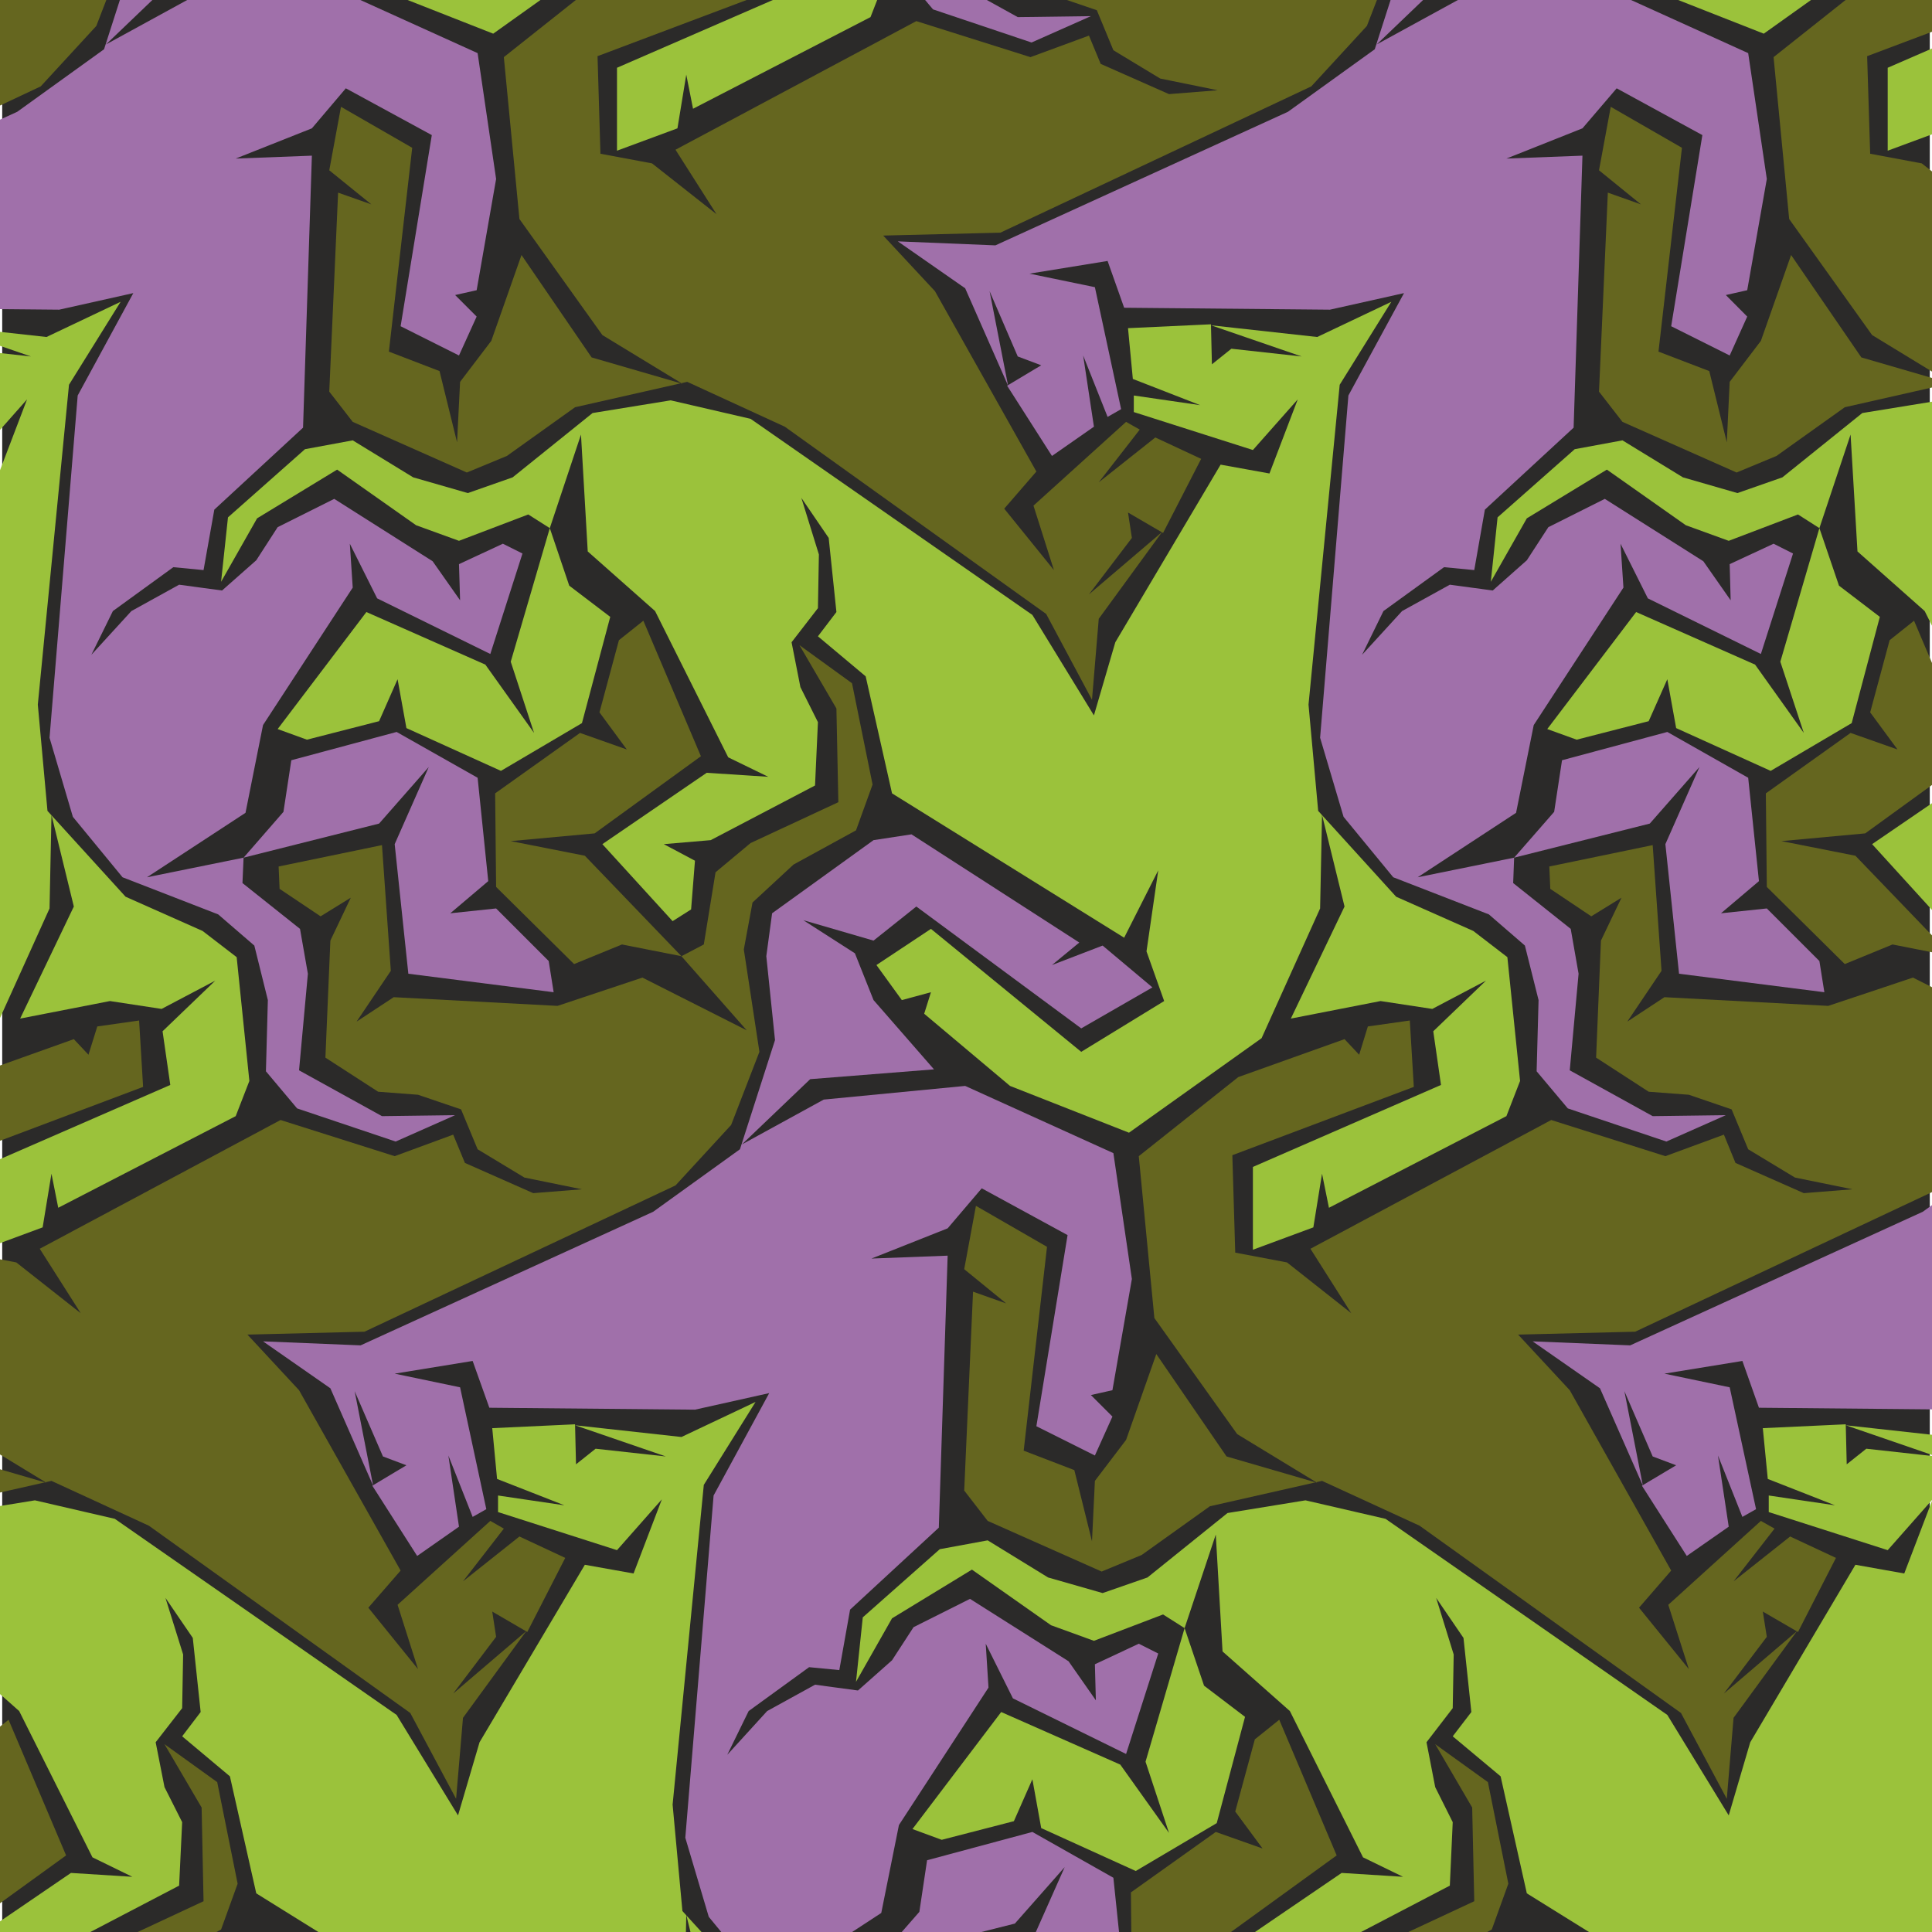 <?xml version="1.0" encoding="UTF-8"?>
<!DOCTYPE svg PUBLIC "-//W3C//DTD SVG 1.1//EN" "http://www.w3.org/Graphics/SVG/1.1/DTD/svg11.dtd">
<!-- Creator: CorelDRAW 2020 (64-Bit) -->
<svg xmlns="http://www.w3.org/2000/svg" xml:space="preserve" width="140px" height="140px" version="1.1" style="shape-rendering:geometricPrecision; text-rendering:geometricPrecision; image-rendering:optimizeQuality; fill-rule:evenodd; clip-rule:evenodd"
viewBox="0 0 140 140"
 xmlns:xlink="http://www.w3.org/1999/xlink"
 xmlns:xodm="http://www.corel.com/coreldraw/odm/2003">
 <defs>
  <style type="text/css">
   <![CDATA[
    .fil4 {fill:#2B2A29}
    .fil1 {fill:#343434}
    .fil7 {fill:#65661F}
    .fil3 {fill:#676666}
    .fil6 {fill:#9BC23B}
    .fil5 {fill:#A070AA}
    .fil2 {fill:#CB0D1D}
    .fil0 {fill:#E53D22}
   ]]>
  </style>
 </defs>
<symbol id="devils" viewBox="-454.38 -345.22 328.13 273.55">
 <polygon class="fil0" points="-243.65,-129.59 -249.99,-146.52 -284.63,-155.54 -311.59,-141.62 -286.75,-158.55 -258.01,-166.79 -254.67,-188.85 -235.18,-194.64 -232.62,-201.76 -232.62,-201.88 -237.63,-201.99 -241.08,-196.86 -240.19,-203.33 -240.3,-203.44 -243.09,-202.99 -247.32,-196.53 -246.1,-203.33 -246.1,-203.44 -251.89,-203.99 -263.69,-194.97 -274.16,-173.81 -292.87,-172.81 -274.39,-176.04 -274.27,-176.15 -283.3,-190.96 -291.65,-187.29 -295.44,-197.87 -306.24,-197.31 -314.93,-201.65 -315.04,-201.65 -314.82,-189.96 -326.51,-170.91 -318.49,-191.18 -318.49,-203.77 -333.53,-221.82 -313.7,-230.28 -310.25,-239.19 -310.36,-239.3 -317.82,-237.63 -323.84,-231.06 -321.83,-237.41 -321.94,-237.52 -327.07,-236.18 -330.85,-229.05 -329.74,-235.74 -329.85,-235.74 -346.34,-232.06 -350.57,-220.48 -335.42,-205.78 -335.53,-194.41 -357.14,-183.95 -362.49,-164.12 -388,-155.99 -388,-155.88 -357.92,-150.98 -357.81,-151.09 -359.81,-162.45 -347.01,-131.37 -338.32,-127.03 -332.97,-115.22 -332.86,-115.22 -317.6,-122.24 -350.68,-98.41 -350.68,-98.29 -328.63,-101.86 -313.04,-102.97 -328.29,-98.63 -328.29,-98.51 -313.59,-90.83 -304.24,-89.94 -311.36,-88.05 -311.48,-87.93 -306.91,-71.68 -306.8,-71.68 -300.56,-88.94 -290.65,-84.71 -290.65,-84.82 -298.67,-97.4 -311.92,-110.1 -296.55,-106.65 -290.2,-113.33 -295.55,-99.3 -290.65,-92.5 -274.83,-93.95 -262.8,-100.19 -251.67,-114.66 -251.78,-114.78 -269.6,-122.8 -275.05,-133.83 -273.83,-143.96 -270.38,-135.94 -243.76,-129.48 "/>
 <polygon class="fil1" points="-184.28,-84.82 -192.3,-97.4 -205.55,-110.1 -190.18,-106.65 -183.83,-113.33 -189.18,-99.3 -184.28,-92.5 -168.47,-93.95 -156.43,-100.19 -145.3,-114.66 -145.41,-114.78 -163.23,-122.8 -168.69,-133.83 -167.46,-143.96 -164.01,-135.94 -137.39,-129.48 -137.28,-129.59 -143.63,-146.52 -178.27,-155.54 -205.22,-141.62 -180.38,-158.55 -151.64,-166.79 -148.3,-188.85 -128.81,-194.64 -126.25,-201.76 -126.25,-201.88 -131.26,-201.99 -134.72,-196.86 -133.83,-203.33 -133.94,-203.44 -136.72,-202.99 -140.95,-196.53 -139.73,-203.33 -139.73,-203.44 -145.52,-203.99 -157.33,-194.97 -167.8,-173.81 -186.51,-172.81 -168.02,-176.04 -167.91,-176.15 -176.93,-190.96 -185.28,-187.29 -189.07,-197.87 -199.87,-197.31 -208.56,-201.65 -208.67,-201.65 -208.45,-189.96 -220.14,-170.91 -212.12,-191.18 -212.12,-203.77 -227.16,-221.82 -207.33,-230.28 -203.88,-239.19 -203.99,-239.3 -211.46,-237.63 -217.47,-231.06 -215.47,-237.41 -215.58,-237.52 -220.7,-236.18 -224.49,-229.05 -223.37,-235.74 -223.49,-235.74 -239.97,-232.06 -244.2,-220.48 -229.05,-205.78 -229.17,-194.41 -250.77,-183.95 -256.12,-164.12 -281.63,-155.99 -281.63,-155.88 -251.55,-150.98 -251.44,-151.09 -253.45,-162.45 -240.64,-131.37 -231.95,-127.03 -226.6,-115.22 -226.49,-115.22 -211.24,-122.24 -244.31,-98.41 -244.31,-98.29 -222.26,-101.86 -206.67,-102.97 -221.93,-98.63 -221.93,-98.51 -207.22,-90.83 -197.87,-89.94 -204.99,-88.05 -205.11,-87.93 -200.54,-71.68 -200.43,-71.68 -194.19,-88.94 -184.28,-84.71 "/>
 <polygon class="fil2" points="-396.35,-190.63 -386.43,-194.86 -380.2,-177.6 -380.09,-177.6 -375.52,-193.86 -375.63,-193.97 -382.76,-195.86 -373.4,-196.75 -358.7,-204.44 -358.7,-204.55 -373.96,-208.9 -358.37,-207.78 -336.31,-204.22 -336.31,-204.33 -369.39,-228.16 -354.13,-221.15 -354.02,-221.15 -348.68,-232.95 -339.99,-237.3 -327.18,-268.37 -329.18,-257.01 -329.07,-256.9 -299,-261.8 -299,-261.91 -324.51,-270.04 -329.85,-289.87 -351.46,-300.34 -351.57,-311.7 -336.42,-326.4 -340.66,-337.98 -357.14,-341.66 -357.25,-341.66 -356.14,-334.98 -359.93,-342.11 -365.05,-343.44 -365.16,-343.33 -363.16,-336.98 -369.17,-343.55 -376.63,-345.22 -376.74,-345.11 -373.29,-336.2 -353.47,-327.74 -368.5,-309.69 -368.5,-297.11 -360.48,-276.84 -372.18,-295.88 -371.95,-307.58 -372.07,-307.58 -380.75,-303.23 -391.56,-303.79 -395.35,-293.21 -403.7,-296.89 -412.72,-282.07 -412.61,-281.96 -394.12,-278.73 -412.83,-279.73 -423.3,-300.89 -435.11,-309.92 -440.9,-309.36 -440.9,-309.25 -439.67,-302.45 -443.91,-308.91 -446.69,-309.36 -446.8,-309.25 -445.91,-302.79 -449.36,-307.91 -454.38,-307.8 -454.38,-307.69 -451.81,-300.56 -432.32,-294.77 -428.98,-272.72 -400.25,-264.47 -375.41,-247.54 -402.36,-261.47 -437,-252.44 -443.35,-235.51 -443.24,-235.4 -416.62,-241.86 -413.16,-249.88 -411.94,-239.75 -417.4,-228.72 -435.22,-220.7 -435.33,-220.59 -424.19,-206.11 -412.16,-199.87 -396.35,-198.43 -391.45,-205.22 -396.79,-219.25 -390.45,-212.57 -375.07,-216.02 -388.33,-203.33 -396.35,-190.74 "/>
 <polygon class="fil3" points="-273.83,-177.6 -273.72,-177.6 -269.15,-193.86 -269.26,-193.97 -276.39,-195.86 -267.04,-196.75 -252.33,-204.44 -252.33,-204.55 -267.59,-208.9 -252,-207.78 -229.95,-204.22 -229.95,-204.33 -263.02,-228.16 -247.77,-221.15 -247.65,-221.15 -242.31,-232.95 -233.62,-237.3 -220.81,-268.37 -222.82,-257.01 -222.71,-256.9 -192.63,-261.8 -192.63,-261.91 -218.14,-270.04 -223.49,-289.87 -245.09,-300.34 -245.2,-311.7 -230.06,-326.4 -234.29,-337.98 -250.77,-341.66 -250.88,-341.66 -249.77,-334.98 -253.56,-342.11 -258.68,-343.44 -258.79,-343.33 -256.79,-336.98 -262.8,-343.55 -270.27,-345.22 -270.38,-345.11 -266.92,-336.2 -247.1,-327.74 -262.14,-309.69 -262.14,-297.11 -254.12,-276.84 -265.81,-295.88 -265.59,-307.58 -265.7,-307.58 -274.39,-303.23 -285.19,-303.79 -288.98,-293.21 -297.33,-296.89 -306.35,-282.07 -306.24,-281.96 -287.75,-278.73 -306.46,-279.73 -316.93,-300.89 -328.74,-309.92 -334.53,-309.36 -334.53,-309.25 -333.31,-302.45 -337.54,-308.91 -340.32,-309.36 -340.43,-309.25 -339.55,-302.79 -343,-307.91 -348.01,-307.8 -348.01,-307.69 -345.45,-300.56 -325.95,-294.77 -322.61,-272.72 -293.88,-264.47 -269.04,-247.54 -295.99,-261.47 -330.63,-252.44 -336.98,-235.51 -336.87,-235.4 -310.25,-241.86 -306.8,-249.88 -305.57,-239.75 -311.03,-228.72 -328.85,-220.7 -328.96,-220.59 -317.82,-206.11 -305.79,-199.87 -289.98,-198.43 -285.08,-205.22 -290.42,-219.25 -284.08,-212.57 -268.71,-216.02 -281.96,-203.33 -289.98,-190.74 -289.98,-190.63 -280.07,-194.86 "/>
</symbol>
 <g id="Ebene_x0020_1">
  <rect class="fil4" x="0.16" width="139.68" height="140"/>
  <g id="_1920203616">
   <polygon class="fil5" points="-114.22,-80.66 -103.48,-75.79 -102.13,-66.67 -103.54,-58.61 -105.1,-58.26 -103.54,-56.7 -104.82,-53.88 -109.06,-56 -106.8,-69.85 -113.01,-73.24 -115.49,-70.34 -121,-68.15 -115.49,-68.37 -116.12,-48.65 -122.55,-42.71 -123.33,-38.33 -125.52,-38.55 -129.9,-35.36 -131.46,-32.18 -128.56,-35.36 -125.1,-37.27 -121.99,-36.85 -119.52,-39.04 -117.96,-41.44 -113.86,-43.49 -106.73,-38.97 -104.74,-36.14 -104.82,-38.75 -101.64,-40.24 -100.22,-39.53 -102.56,-32.26 -110.75,-36.28 -112.73,-40.24 -112.52,-37.06 -119.02,-27.1 -120.29,-20.74 -127.43,-16.07 -120.43,-17.48 -117.54,-20.81 -116.97,-24.55 -109.34,-26.6 -103.48,-23.28 -102.7,-15.79 -105.45,-13.46 -102.13,-13.81 -98.31,-9.99 -97.96,-7.73 -108.49,-9.08 -109.48,-18.48 -107.01,-24.06 -110.61,-19.96 -120.43,-17.48 -120.5,-15.65 -116.34,-12.33 -115.77,-9.08 -116.4,-2.08 -110.4,1.24 -105.1,1.17 -109.41,3.08 -116.55,0.68 -118.81,-2.01 -118.67,-7.17 -119.66,-11.13 -122.27,-13.39 -129.2,-16.07 -132.8,-20.45 -134.5,-26.18 -132.45,-50.98 -128.42,-58.4 -133.79,-57.2 -148.7,-57.34 -149.9,-60.73 -155.55,-59.82 -150.82,-58.82 -148.91,-49.99 -149.9,-49.43 -151.67,-53.88 -150.89,-48.72 -153.93,-46.6 -157.18,-51.69 -154.71,-53.17 -156.4,-53.81 -158.45,-58.54 -157.11,-51.69 -160.22,-58.76 -165.09,-62.14 -158.03,-61.87 -136.83,-71.54 -130.54,-76.07 -128,-83.98 -128.63,-90.06 -128.21,-93.17 -120.86,-98.47 -118.1,-98.9 -105.95,-91.05 -107.93,-89.42 -104.25,-90.84 -100.65,-87.8 -105.8,-84.83 -117.75,-93.67 -120.86,-91.19 -125.95,-92.67 -122.2,-90.27 -120.86,-86.88 -116.48,-81.86 -125.45,-81.16 -130.4,-76.42 -124.46,-79.67 "/>
   <polygon class="fil5" points="-22.14,-80.66 -11.4,-75.79 -10.05,-66.67 -11.47,-58.61 -13.02,-58.26 -11.47,-56.7 -12.74,-53.88 -16.98,-56 -14.72,-69.85 -20.94,-73.24 -23.41,-70.34 -28.92,-68.15 -23.41,-68.37 -24.05,-48.65 -30.48,-42.71 -31.26,-38.33 -33.44,-38.55 -37.83,-35.36 -39.38,-32.18 -36.48,-35.36 -33.02,-37.27 -29.91,-36.85 -27.44,-39.04 -25.88,-41.44 -21.79,-43.49 -14.65,-38.97 -12.67,-36.14 -12.74,-38.75 -9.56,-40.24 -8.15,-39.53 -10.48,-32.26 -18.68,-36.28 -20.65,-40.24 -20.44,-37.06 -26.94,-27.1 -28.22,-20.74 -35.35,-16.07 -28.35,-17.48 -25.46,-20.81 -24.89,-24.55 -17.26,-26.6 -11.4,-23.28 -10.62,-15.79 -13.37,-13.46 -10.05,-13.81 -6.24,-9.99 -5.89,-7.73 -16.42,-9.08 -17.4,-18.48 -14.93,-24.06 -18.54,-19.96 -28.35,-17.48 -28.43,-15.65 -24.26,-12.33 -23.69,-9.08 -24.33,-2.08 -18.32,1.24 -13.02,1.17 -17.33,3.08 -24.47,0.68 -26.73,-2.01 -26.59,-7.17 -27.58,-11.13 -30.2,-13.39 -37.12,-16.07 -40.72,-20.45 -42.42,-26.18 -40.37,-50.98 -36.34,-58.4 -41.71,-57.2 -56.62,-57.34 -57.82,-60.73 -63.48,-59.82 -58.74,-58.82 -56.83,-49.99 -57.82,-49.43 -59.59,-53.88 -58.82,-48.72 -61.85,-46.6 -65.11,-51.69 -62.63,-53.17 -64.33,-53.81 -66.37,-58.54 -65.03,-51.69 -68.14,-58.76 -73.02,-62.14 -65.95,-61.87 -44.75,-71.54 -38.46,-76.07 -35.92,-83.98 -36.55,-90.06 -36.13,-93.17 -28.78,-98.47 -26.03,-98.9 -13.87,-91.05 -15.85,-89.42 -12.17,-90.84 -8.57,-87.8 -13.73,-84.83 -25.67,-93.67 -28.78,-91.19 -33.87,-92.67 -30.12,-90.27 -28.78,-86.88 -24.4,-81.86 -33.37,-81.16 -38.32,-76.42 -32.39,-79.67 "/>
   <polygon class="fil5" points="69.94,-80.66 80.68,-75.79 82.02,-66.67 80.61,-58.61 79.05,-58.26 80.61,-56.7 79.34,-53.88 75.1,-56 77.36,-69.85 71.14,-73.24 68.67,-70.34 63.15,-68.15 68.67,-68.37 68.03,-48.65 61.6,-42.71 60.82,-38.33 58.63,-38.55 54.25,-35.36 52.7,-32.18 55.59,-35.36 59.06,-37.27 62.17,-36.85 64.64,-39.04 66.2,-41.44 70.29,-43.49 77.43,-38.97 79.41,-36.14 79.34,-38.75 82.52,-40.24 83.93,-39.53 81.6,-32.26 73.4,-36.28 71.43,-40.24 71.63,-37.06 65.14,-27.1 63.86,-20.74 56.73,-16.07 63.72,-17.48 66.62,-20.81 67.18,-24.55 74.81,-26.6 80.68,-23.28 81.46,-15.79 78.7,-13.46 82.02,-13.81 85.84,-9.99 86.19,-7.73 75.66,-9.08 74.67,-18.48 77.15,-24.06 73.54,-19.96 63.72,-17.48 63.65,-15.65 67.82,-12.33 68.38,-9.08 67.75,-2.08 73.75,1.24 79.05,1.17 74.75,3.08 67.61,0.68 65.35,-2.01 65.49,-7.17 64.5,-11.13 61.88,-13.39 54.96,-16.07 51.36,-20.45 49.66,-26.18 51.71,-50.98 55.74,-58.4 50.36,-57.2 35.46,-57.34 34.25,-60.73 28.6,-59.82 33.34,-58.82 35.24,-49.99 34.25,-49.43 32.49,-53.88 33.26,-48.72 30.23,-46.6 26.98,-51.69 29.45,-53.17 27.75,-53.81 25.7,-58.54 27.04,-51.69 23.94,-58.76 19.06,-62.14 26.13,-61.87 47.33,-71.54 53.62,-76.07 56.16,-83.98 55.53,-90.06 55.95,-93.17 63.3,-98.47 66.05,-98.9 78.21,-91.05 76.23,-89.42 79.9,-90.84 83.51,-87.8 78.35,-84.83 66.4,-93.67 63.3,-91.19 58.21,-92.67 61.95,-90.27 63.3,-86.88 67.68,-81.86 58.71,-81.16 53.76,-76.42 59.69,-79.67 "/>
   <polygon class="fil5" points="161.95,-80.66 172.69,-75.79 174.03,-66.67 172.61,-58.61 171.06,-58.26 172.61,-56.7 171.35,-53.88 167.1,-56 169.37,-69.85 163.15,-73.24 160.67,-70.34 155.16,-68.15 160.67,-68.37 160.04,-48.65 153.6,-42.71 152.83,-38.33 150.64,-38.55 146.26,-35.36 144.7,-32.18 147.6,-35.36 151.06,-37.27 154.17,-36.85 156.65,-39.04 158.2,-41.44 162.3,-43.49 169.44,-38.97 171.41,-36.14 171.35,-38.75 174.53,-40.24 175.94,-39.53 173.61,-32.26 165.41,-36.28 163.43,-40.24 163.64,-37.06 157.14,-27.1 155.87,-20.74 148.73,-16.07 155.73,-17.48 158.63,-20.81 159.19,-24.55 166.82,-26.6 172.69,-23.28 173.47,-15.79 170.71,-13.46 174.03,-13.81 177.84,-9.99 178.2,-7.73 167.67,-9.08 166.68,-18.48 169.15,-24.06 165.55,-19.96 155.73,-17.48 155.66,-15.65 159.83,-12.33 160.39,-9.08 159.76,-2.08 165.76,1.24 171.06,1.17 166.75,3.08 159.61,0.68 157.35,-2.01 157.49,-7.17 156.51,-11.13 153.89,-13.39 146.97,-16.07 143.36,-20.45 141.67,-26.18 143.71,-50.98 147.74,-58.4 142.37,-57.2 127.46,-57.34 126.26,-60.73 120.61,-59.82 125.34,-58.82 127.25,-49.99 126.26,-49.43 124.49,-53.88 125.27,-48.72 122.23,-46.6 118.98,-51.69 121.46,-53.17 119.76,-53.81 117.71,-58.54 119.05,-51.69 115.94,-58.76 111.06,-62.14 118.13,-61.87 139.33,-71.54 145.62,-76.07 148.17,-83.98 147.53,-90.06 147.95,-93.17 155.3,-98.47 158.06,-98.9 170.21,-91.05 168.24,-89.42 171.91,-90.84 175.51,-87.8 170.35,-84.83 158.41,-93.67 155.3,-91.19 150.22,-92.67 153.96,-90.27 155.3,-86.88 159.69,-81.86 150.71,-81.16 145.76,-76.42 151.7,-79.67 "/>
   <polygon class="fil6" points="-46.73,-4.41 -56.34,2.44 -64.96,-0.95 -71.18,-6.18 -70.69,-7.73 -72.8,-7.17 -74.64,-9.71 -70.69,-12.33 -59.8,-3.42 -53.8,-7.1 -55.07,-10.7 -54.22,-16.57 -56.69,-11.69 -73.51,-22.15 -75.42,-30.63 -78.88,-33.53 -77.54,-35.29 -78.1,-40.66 -80.09,-43.56 -78.81,-39.46 -78.88,-35.58 -80.79,-33.1 -80.15,-29.85 -78.88,-27.31 -79.09,-22.71 -86.66,-18.76 -90.05,-18.48 -87.79,-17.28 -88.07,-13.74 -89.41,-12.89 -94.5,-18.48 -86.94,-23.63 -82.49,-23.35 -85.38,-24.77 -90.68,-35.36 -95.56,-39.67 -96.05,-48.15 -98.31,-41.37 -96.9,-37.2 -93.93,-34.94 -95.98,-27.24 -101.85,-23.77 -108.71,-26.88 -109.34,-30.42 -110.68,-27.38 -115.91,-26.03 -118.03,-26.81 -111.6,-35.29 -102.98,-31.48 -99.45,-26.53 -101.14,-31.69 -98.31,-41.37 -99.87,-42.36 -104.89,-40.45 -108,-41.58 -113.72,-45.61 -119.52,-42.08 -122.13,-37.49 -121.63,-42.15 -116.05,-47.1 -112.59,-47.73 -108.21,-45.04 -104.25,-43.92 -101,-45.04 -95.21,-49.71 -89.55,-50.63 -83.76,-49.29 -63.34,-35.08 -58.88,-27.8 -57.33,-33.1 -49.7,-45.96 -46.16,-45.33 -44.12,-50.7 -47.36,-47.03 -55.99,-49.78 -55.99,-50.98 -51.18,-50.27 -56.05,-52.18 -56.41,-55.86 -50.41,-56.14 -50.33,-53.24 -48.92,-54.37 -43.83,-53.81 -50.41,-56.07 -42.7,-55.22 -37.33,-57.76 -41.07,-51.76 -43.34,-28.58 -42.63,-20.88 -36.98,-14.66 -31.4,-12.19 -28.92,-10.28 -28,-1.3 -28.99,1.24 -41.85,7.88 -42.35,5.41 -42.98,9.3 -47.36,10.92 -47.36,4.91 -33.73,-1.02 -34.29,-4.91 -30.48,-8.58 -34.36,-6.53 -38.11,-7.1 -44.61,-5.83 -40.72,-13.95 -42.35,-20.59 -42.49,-13.81 "/>
   <polygon class="fil6" points="45.35,-4.41 35.74,2.44 27.12,-0.95 20.89,-6.18 21.39,-7.73 19.27,-7.17 17.43,-9.71 21.39,-12.33 32.27,-3.42 38.28,-7.1 37.01,-10.7 37.86,-16.57 35.38,-11.69 18.57,-22.15 16.66,-30.63 13.2,-33.53 14.54,-35.29 13.97,-40.66 11.99,-43.56 13.27,-39.46 13.2,-35.58 11.28,-33.1 11.92,-29.85 13.2,-27.31 12.98,-22.71 5.42,-18.76 2.03,-18.48 4.29,-17.28 4.01,-13.74 2.67,-12.89 -2.42,-18.48 5.14,-23.63 9.59,-23.35 6.7,-24.77 1.39,-35.36 -3.48,-39.67 -3.98,-48.15 -6.24,-41.37 -4.82,-37.2 -1.86,-34.94 -3.9,-27.24 -9.77,-23.77 -16.62,-26.88 -17.26,-30.42 -18.6,-27.38 -23.83,-26.03 -25.95,-26.81 -19.52,-35.29 -10.9,-31.48 -7.37,-26.53 -9.07,-31.69 -6.24,-41.37 -7.79,-42.36 -12.81,-40.45 -15.92,-41.58 -21.64,-45.61 -27.44,-42.08 -30.05,-37.49 -29.56,-42.15 -23.97,-47.1 -20.51,-47.73 -16.13,-45.04 -12.17,-43.92 -8.92,-45.04 -3.13,-49.71 2.53,-50.63 8.32,-49.29 28.74,-35.08 33.19,-27.8 34.75,-33.1 42.38,-45.96 45.91,-45.33 47.96,-50.7 44.71,-47.03 36.09,-49.78 36.09,-50.98 40.9,-50.27 36.02,-52.18 35.67,-55.86 41.67,-56.14 41.74,-53.24 43.16,-54.37 48.25,-53.81 41.67,-56.07 49.38,-55.22 54.75,-57.76 51,-51.76 48.74,-28.58 49.45,-20.88 55.1,-14.66 60.68,-12.19 63.15,-10.28 64.07,-1.3 63.08,1.24 50.22,7.88 49.73,5.41 49.09,9.3 44.71,10.92 44.71,4.91 58.35,-1.02 57.79,-4.91 61.6,-8.58 57.71,-6.53 53.97,-7.1 47.47,-5.83 51.36,-13.95 49.73,-20.59 49.59,-13.81 "/>
   <polygon class="fil6" points="137.42,-4.41 127.81,2.44 119.19,-0.95 112.97,-6.18 113.47,-7.73 111.35,-7.17 109.51,-9.71 113.47,-12.33 124.35,-3.42 130.36,-7.1 129.09,-10.7 129.93,-16.57 127.46,-11.69 110.64,-22.15 108.74,-30.63 105.27,-33.53 106.62,-35.29 106.05,-40.66 104.07,-43.56 105.34,-39.46 105.27,-35.58 103.37,-33.1 104,-29.85 105.27,-27.31 105.06,-22.71 97.5,-18.76 94.11,-18.48 96.37,-17.28 96.08,-13.74 94.74,-12.89 89.65,-18.48 97.22,-23.63 101.67,-23.35 98.77,-24.77 93.47,-35.36 88.59,-39.67 88.1,-48.15 85.84,-41.37 87.25,-37.2 90.22,-34.94 88.17,-27.24 82.3,-23.77 75.45,-26.88 74.81,-30.42 73.47,-27.38 68.24,-26.03 66.12,-26.81 72.55,-35.29 81.18,-31.48 84.71,-26.53 83.01,-31.69 85.84,-41.37 84.28,-42.36 79.27,-40.45 76.16,-41.58 70.43,-45.61 64.64,-42.08 62.03,-37.49 62.52,-42.15 68.1,-47.1 71.57,-47.73 75.95,-45.04 79.9,-43.92 83.15,-45.04 88.95,-49.71 94.6,-50.63 100.4,-49.29 120.82,-35.08 125.27,-27.8 126.83,-33.1 134.45,-45.96 137.99,-45.33 140.04,-50.7 136.79,-47.03 128.17,-49.78 128.17,-50.98 132.97,-50.27 128.1,-52.18 127.74,-55.86 133.75,-56.14 133.82,-53.24 135.24,-54.37 140.32,-53.81 133.75,-56.07 141.45,-55.22 146.82,-57.76 143.08,-51.76 140.82,-28.58 141.52,-20.88 147.18,-14.66 152.76,-12.19 155.23,-10.28 156.15,-1.3 155.16,1.24 142.3,7.88 141.81,5.41 141.17,9.3 136.79,10.92 136.79,4.91 150.43,-1.02 149.86,-4.91 153.68,-8.58 149.79,-6.53 146.05,-7.1 139.54,-5.83 143.43,-13.95 141.81,-20.59 141.67,-13.81 "/>
   <polygon class="fil6" points="229.5,-4.41 219.89,2.44 211.27,-0.95 205.05,-6.18 205.55,-7.73 203.43,-7.17 201.59,-9.71 205.55,-12.33 216.43,-3.42 222.44,-7.1 221.16,-10.7 222.01,-16.57 219.54,-11.69 202.72,-22.15 200.81,-30.63 197.35,-33.53 198.69,-35.29 198.13,-40.66 196.15,-43.56 197.42,-39.46 197.35,-35.58 195.44,-33.1 196.08,-29.85 197.35,-27.31 197.14,-22.71 189.57,-18.76 186.19,-18.48 188.45,-17.28 188.16,-13.74 186.82,-12.89 181.73,-18.48 189.29,-23.63 193.74,-23.35 190.85,-24.77 185.55,-35.36 180.67,-39.67 180.18,-48.15 177.92,-41.37 179.33,-37.2 182.3,-34.94 180.25,-27.24 174.38,-23.77 167.53,-26.88 166.89,-30.42 165.55,-27.38 160.32,-26.03 158.2,-26.81 164.63,-35.29 173.25,-31.48 176.79,-26.53 175.09,-31.69 177.92,-41.37 176.36,-42.36 171.35,-40.45 168.24,-41.58 162.51,-45.61 156.72,-42.08 154.11,-37.49 154.6,-42.15 160.18,-47.1 163.64,-47.73 168.02,-45.04 171.98,-43.92 175.23,-45.04 181.02,-49.71 186.68,-50.63 192.47,-49.29 212.9,-35.08 217.35,-27.8 218.9,-33.1 226.53,-45.96 230.07,-45.33 232.11,-50.7 228.87,-47.03 220.24,-49.78 220.24,-50.98 225.05,-50.27 220.18,-52.18 219.82,-55.86 225.83,-56.14 225.9,-53.24 227.31,-54.37 232.4,-53.81 225.83,-56.07 233.53,-55.22 238.9,-57.76 235.16,-51.76 232.89,-28.58 233.6,-20.88 239.25,-14.66 244.83,-12.19 247.31,-10.28 248.23,-1.3 247.24,1.24 234.37,7.88 233.88,5.41 233.25,9.3 228.87,10.92 228.87,4.91 242.51,-1.02 241.94,-4.91 245.75,-8.58 241.87,-6.53 238.12,-7.1 231.62,-5.83 235.51,-13.95 233.88,-20.59 233.74,-13.81 "/>
   <polygon class="fil7" points="-146.51,15.87 -147.64,4.14 -140.43,-1.58 -132.73,-4.34 -131.67,-3.21 -131.04,-5.26 -128,-5.69 -127.71,-0.88 -140.85,4.07 -140.64,11.14 -136.9,11.84 -132.24,15.52 -135.2,10.85 -117.75,1.53 -109.48,4.14 -105.24,2.58 -104.39,4.63 -99.45,6.82 -95.91,6.54 -100.08,5.69 -103.48,3.64 -104.68,0.74 -107.79,-0.32 -110.68,-0.53 -114.5,-3 -114.14,-11.48 -112.66,-14.59 -114.85,-13.25 -117.82,-15.22 -117.89,-16.85 -110.4,-18.4 -109.76,-9.29 -112.24,-5.61 -109.55,-7.38 -97.68,-6.75 -91.53,-8.79 -83.97,-4.98 -88.7,-10.35 -93.02,-11.19 -96.48,-9.78 -102.13,-15.36 -102.2,-22.15 -96.05,-26.53 -92.66,-25.33 -94.64,-28.02 -93.23,-33.24 -91.46,-34.66 -87.29,-24.83 -94.99,-19.25 -101.07,-18.69 -95.7,-17.63 -88.7,-10.35 -87.08,-11.19 -86.23,-16.42 -83.69,-18.54 -77.33,-21.51 -77.47,-28.3 -80.15,-32.89 -76.34,-30.14 -74.86,-22.79 -76.06,-19.47 -80.58,-16.99 -83.55,-14.24 -84.18,-10.84 -83.05,-3.42 -85.1,1.88 -89.13,6.26 -111.67,16.86 -120.15,17.07 -116.4,21.1 -109.06,34.17 -111.39,36.86 -107.79,41.31 -109.27,36.64 -102.56,30.57 -101.57,31.13 -104.53,34.95 -100.44,31.7 -97.11,33.25 -99.87,38.62 -102.41,37.14 -102.13,38.98 -105.24,43.07 -99.94,38.55 -104.53,44.84 -105.03,50.71 -108.35,44.49 -127.29,30.92 -134.35,27.67 -142.48,29.51 -147.43,33.04 -150.33,34.24 -158.59,30.57 -160.29,28.38 -159.65,13.96 -157.25,14.81 -160.29,12.34 -159.44,7.74 -154.28,10.71 -155.98,25.48 -152.31,26.89 -151.03,32.05 -150.82,27.67 -148.56,24.7 -146.37,18.48 -141.28,25.9 -134.71,27.81 -140.5,24.28 "/>
   <polygon class="fil7" points="-54.43,15.87 -55.56,4.14 -48.36,-1.58 -40.65,-4.34 -39.59,-3.21 -38.96,-5.26 -35.92,-5.69 -35.63,-0.88 -48.78,4.07 -48.56,11.14 -44.82,11.84 -40.16,15.52 -43.13,10.85 -25.67,1.53 -17.4,4.14 -13.16,2.58 -12.32,4.63 -7.37,6.82 -3.84,6.54 -8.01,5.69 -11.4,3.64 -12.6,0.74 -15.71,-0.32 -18.6,-0.53 -22.42,-3 -22.07,-11.48 -20.58,-14.59 -22.77,-13.25 -25.74,-15.22 -25.81,-16.85 -18.32,-18.4 -17.68,-9.29 -20.16,-5.61 -17.48,-7.38 -5.6,-6.75 0.54,-8.79 8.11,-4.98 3.37,-10.35 -0.94,-11.19 -4.4,-9.78 -10.05,-15.36 -10.13,-22.15 -3.98,-26.53 -0.58,-25.33 -2.56,-28.02 -1.15,-33.24 0.62,-34.66 4.79,-24.83 -2.92,-19.25 -8.99,-18.69 -3.62,-17.63 3.37,-10.35 5,-11.19 5.85,-16.42 8.39,-18.54 14.75,-21.51 14.61,-28.3 11.92,-32.89 15.74,-30.14 17.22,-22.79 16.02,-19.47 11.5,-16.99 8.53,-14.24 7.89,-10.84 9.02,-3.42 6.98,1.88 2.95,6.26 -19.59,16.86 -28.07,17.07 -24.33,21.1 -16.98,34.17 -19.31,36.86 -15.71,41.31 -17.19,36.64 -10.48,30.57 -9.49,31.13 -12.45,34.95 -8.36,31.7 -5.04,33.25 -7.79,38.62 -10.34,37.14 -10.05,38.98 -13.16,43.07 -7.87,38.55 -12.45,44.84 -12.95,50.71 -16.27,44.49 -35.21,30.92 -42.28,27.67 -50.41,29.51 -55.35,33.04 -58.25,34.24 -66.51,30.57 -68.21,28.38 -67.57,13.96 -65.17,14.81 -68.21,12.34 -67.37,7.74 -62.2,10.71 -63.9,25.48 -60.23,26.89 -58.96,32.05 -58.74,27.67 -56.48,24.7 -54.29,18.48 -49.2,25.9 -42.63,27.81 -48.42,24.28 "/>
   <polygon class="fil7" points="37.64,15.87 36.51,4.14 43.72,-1.58 51.42,-4.34 52.48,-3.21 53.12,-5.26 56.16,-5.69 56.44,-0.88 43.3,4.07 43.51,11.14 47.25,11.84 51.92,15.52 48.95,10.85 66.4,1.53 74.67,4.14 78.91,2.58 79.76,4.63 84.71,6.82 88.24,6.54 84.07,5.69 80.68,3.64 79.48,0.74 76.37,-0.32 73.47,-0.53 69.66,-3 70.01,-11.48 71.49,-14.59 69.3,-13.25 66.34,-15.22 66.26,-16.85 73.75,-18.4 74.39,-9.29 71.92,-5.61 74.6,-7.38 86.47,-6.75 92.62,-8.79 100.19,-4.98 95.45,-10.35 91.14,-11.19 87.67,-9.78 82.02,-15.36 81.95,-22.15 88.1,-26.53 91.49,-25.33 89.51,-28.02 90.93,-33.24 92.7,-34.66 96.86,-24.83 89.16,-19.25 83.08,-18.69 88.45,-17.63 95.45,-10.35 97.08,-11.19 97.92,-16.42 100.47,-18.54 106.83,-21.51 106.68,-28.3 104,-32.89 107.82,-30.14 109.3,-22.79 108.1,-19.47 103.58,-16.99 100.61,-14.24 99.97,-10.84 101.1,-3.42 99.05,1.88 95.02,6.26 72.49,16.86 64,17.07 67.75,21.1 75.1,34.17 72.77,36.86 76.37,41.31 74.89,36.64 81.6,30.57 82.59,31.13 79.62,34.95 83.72,31.7 87.04,33.25 84.28,38.62 81.74,37.14 82.02,38.98 78.91,43.07 84.21,38.55 79.62,44.84 79.13,50.71 75.81,44.49 56.87,30.92 49.8,27.67 41.67,29.51 36.73,33.04 33.83,34.24 25.56,30.57 23.86,28.38 24.5,13.96 26.91,14.81 23.86,12.34 24.71,7.74 29.87,10.71 28.18,25.48 31.85,26.89 33.12,32.05 33.34,27.67 35.6,24.7 37.79,18.48 42.87,25.9 49.45,27.81 43.65,24.28 "/>
   <polygon class="fil7" points="129.65,15.87 128.52,4.14 135.73,-1.58 143.43,-4.34 144.49,-3.21 145.13,-5.26 148.17,-5.69 148.45,-0.88 135.3,4.07 135.52,11.14 139.26,11.84 143.93,15.52 140.96,10.85 158.41,1.53 166.68,4.14 170.92,2.58 171.77,4.63 176.71,6.82 180.25,6.54 176.08,5.69 172.69,3.64 171.49,0.74 168.38,-0.32 165.48,-0.53 161.66,-3 162.02,-11.48 163.5,-14.59 161.31,-13.25 158.34,-15.22 158.27,-16.85 165.76,-18.4 166.4,-9.29 163.92,-5.61 166.61,-7.38 178.48,-6.75 184.63,-8.79 192.19,-4.98 187.45,-10.35 183.15,-11.19 179.68,-9.78 174.03,-15.36 173.96,-22.15 180.11,-26.53 183.5,-25.33 181.52,-28.02 182.93,-33.24 184.7,-34.66 188.87,-24.83 181.17,-19.25 175.09,-18.69 180.46,-17.63 187.45,-10.35 189.08,-11.19 189.93,-16.42 192.47,-18.54 198.83,-21.51 198.69,-28.3 196.01,-32.89 199.82,-30.14 201.31,-22.79 200.11,-19.47 195.58,-16.99 192.61,-14.24 191.98,-10.84 193.11,-3.42 191.06,1.88 187.03,6.26 164.49,16.86 156.01,17.07 159.76,21.1 167.1,34.17 164.77,36.86 168.38,41.31 166.89,36.64 173.61,30.57 174.59,31.13 171.63,34.95 175.73,31.7 179.05,33.25 176.29,38.62 173.75,37.14 174.03,38.98 170.92,43.07 176.22,38.55 171.63,44.84 171.13,50.71 167.81,44.49 148.88,30.92 141.81,27.67 133.68,29.51 128.73,33.04 125.84,34.24 117.57,30.57 115.87,28.38 116.51,13.96 118.91,14.81 115.87,12.34 116.72,7.74 121.88,10.71 120.18,25.48 123.86,26.89 125.13,32.05 125.34,27.67 127.6,24.7 129.79,18.48 134.88,25.9 141.45,27.81 135.66,24.28 "/>
   <polygon class="fil5" points="-68.21,-1.02 -57.47,3.85 -56.13,12.97 -57.54,21.03 -59.1,21.38 -57.54,22.94 -58.82,25.76 -63.05,23.64 -60.79,9.79 -67.01,6.4 -69.48,9.3 -75,11.49 -69.48,11.28 -70.12,30.99 -76.55,36.93 -77.33,41.31 -79.52,41.1 -83.9,44.28 -85.46,47.45 -82.56,44.28 -79.09,42.37 -75.98,42.79 -73.51,40.6 -71.96,38.2 -67.86,36.15 -60.72,40.67 -58.74,43.5 -58.82,40.88 -55.63,39.4 -54.22,40.11 -56.56,47.39 -64.75,43.36 -66.73,39.4 -66.51,42.58 -73.02,52.54 -74.29,58.9 -81.43,63.57 -74.43,62.15 -71.54,58.83 -70.97,55.09 -63.34,53.04 -57.47,56.36 -56.69,63.85 -59.45,66.18 -56.13,65.83 -52.31,69.64 -51.96,71.9 -62.49,70.56 -63.48,61.17 -61,55.58 -64.61,59.68 -74.43,62.15 -74.5,63.99 -70.33,67.31 -69.77,70.56 -70.4,77.56 -64.4,80.88 -59.1,80.81 -63.4,82.72 -70.54,80.32 -72.8,77.63 -72.66,72.47 -73.65,68.52 -76.27,66.26 -83.19,63.57 -86.8,59.19 -88.49,53.46 -86.44,28.66 -82.41,21.24 -87.79,22.44 -102.7,22.3 -103.9,18.91 -109.55,19.83 -104.82,20.81 -102.91,29.65 -103.9,30.21 -105.67,25.76 -104.89,30.92 -107.93,33.04 -111.17,27.95 -108.71,26.47 -110.4,25.83 -112.45,21.1 -111.11,27.95 -114.22,20.89 -119.09,17.49 -112.03,17.78 -90.82,8.1 -84.54,3.57 -81.99,-4.34 -82.63,-10.42 -82.21,-13.53 -74.86,-18.83 -72.1,-19.25 -59.94,-11.41 -61.92,-9.78 -58.25,-11.19 -54.64,-8.16 -59.8,-5.19 -71.74,-14.02 -74.86,-11.55 -79.94,-13.03 -76.2,-10.63 -74.86,-7.24 -70.47,-2.22 -79.45,-1.52 -84.39,3.22 -78.46,-0.03 "/>
   <polygon class="fil5" points="23.86,-1.02 34.61,3.85 35.95,12.97 34.54,21.03 32.98,21.38 34.54,22.94 33.26,25.76 29.03,23.64 31.29,9.79 25.06,6.4 22.6,9.3 17.08,11.49 22.6,11.28 21.96,30.99 15.53,36.93 14.75,41.31 12.56,41.1 8.18,44.28 6.62,47.45 9.52,44.28 12.98,42.37 16.09,42.79 18.57,40.6 20.12,38.2 24.22,36.15 31.35,40.67 33.34,43.5 33.26,40.88 36.44,39.4 37.86,40.11 35.53,47.39 27.33,43.36 25.35,39.4 25.56,42.58 19.06,52.54 17.79,58.9 10.65,63.57 17.65,62.15 20.54,58.83 21.11,55.09 28.74,53.04 34.61,56.36 35.38,63.85 32.63,66.18 35.95,65.83 39.76,69.64 40.12,71.9 29.59,70.56 28.6,61.17 31.07,55.58 27.47,59.68 17.65,62.15 17.57,63.99 21.74,67.31 22.31,70.56 21.67,77.56 27.68,80.88 32.98,80.81 28.67,82.72 21.53,80.32 19.27,77.63 19.41,72.47 18.43,68.52 15.81,66.26 8.88,63.57 5.28,59.19 3.59,53.46 5.63,28.66 9.66,21.24 4.29,22.44 -10.62,22.3 -11.82,18.91 -17.48,19.83 -12.74,20.81 -10.83,29.65 -11.82,30.21 -13.59,25.76 -12.81,30.92 -15.85,33.04 -19.1,27.95 -16.62,26.47 -18.32,25.83 -20.37,21.1 -19.03,27.95 -22.14,20.89 -27.01,17.49 -19.95,17.78 1.25,8.1 7.54,3.57 10.08,-4.34 9.45,-10.42 9.88,-13.53 17.22,-18.83 19.98,-19.25 32.13,-11.41 30.15,-9.78 33.83,-11.19 37.44,-8.16 32.27,-5.19 20.33,-14.02 17.22,-11.55 12.14,-13.03 15.88,-10.63 17.22,-7.24 21.6,-2.22 12.63,-1.52 7.68,3.22 13.62,-0.03 "/>
   <polygon class="fil5" points="115.94,-1.02 126.68,3.85 128.03,12.97 126.61,21.03 125.06,21.38 126.61,22.94 125.34,25.76 121.1,23.64 123.36,9.79 117.15,6.4 114.67,9.3 109.16,11.49 114.67,11.28 114.03,30.99 107.6,36.93 106.83,41.31 104.64,41.1 100.25,44.28 98.7,47.45 101.6,44.28 105.06,42.37 108.17,42.79 110.64,40.6 112.2,38.2 116.29,36.15 123.43,40.67 125.41,43.5 125.34,40.88 128.52,39.4 129.93,40.11 127.6,47.39 119.41,43.36 117.43,39.4 117.64,42.58 111.14,52.54 109.86,58.9 102.73,63.57 109.72,62.15 112.62,58.83 113.19,55.09 120.82,53.04 126.68,56.36 127.46,63.85 124.71,66.18 128.03,65.83 131.84,69.64 132.2,71.9 121.67,70.56 120.68,61.17 123.15,55.58 119.55,59.68 109.72,62.15 109.65,63.99 113.82,67.31 114.39,70.56 113.75,77.56 119.76,80.88 125.06,80.81 120.75,82.72 113.61,80.32 111.35,77.63 111.49,72.47 110.5,68.52 107.89,66.26 100.96,63.57 97.36,59.19 95.66,53.46 97.71,28.66 101.74,21.24 96.37,22.44 81.46,22.3 80.26,18.91 74.6,19.83 79.34,20.81 81.24,29.65 80.26,30.21 78.49,25.76 79.27,30.92 76.23,33.04 72.98,27.95 75.45,26.47 73.75,25.83 71.71,21.1 73.05,27.95 69.94,20.89 65.06,17.49 72.13,17.78 93.33,8.1 99.62,3.57 102.16,-4.34 101.53,-10.42 101.95,-13.53 109.3,-18.83 112.06,-19.25 124.21,-11.41 122.23,-9.78 125.9,-11.19 129.51,-8.16 124.35,-5.19 112.41,-14.02 109.3,-11.55 104.22,-13.03 107.96,-10.63 109.3,-7.24 113.68,-2.22 104.71,-1.52 99.76,3.22 105.7,-0.03 "/>
   <polygon class="fil5" points="208.02,-1.02 218.76,3.85 220.1,12.97 218.69,21.03 217.13,21.38 218.69,22.94 217.42,25.76 213.18,23.64 215.44,9.79 209.22,6.4 206.75,9.3 201.23,11.49 206.75,11.28 206.11,30.99 199.68,36.93 198.91,41.31 196.71,41.1 192.33,44.28 190.78,47.45 193.68,44.28 197.14,42.37 200.25,42.79 202.72,40.6 204.27,38.2 208.37,36.15 215.51,40.67 217.49,43.5 217.42,40.88 220.6,39.4 222.01,40.11 219.68,47.39 211.48,43.36 209.5,39.4 209.72,42.58 203.21,52.54 201.94,58.9 194.8,63.57 201.8,62.15 204.7,58.83 205.26,55.09 212.9,53.04 218.76,56.36 219.54,63.85 216.78,66.18 220.1,65.83 223.92,69.64 224.27,71.9 213.75,70.56 212.75,61.17 215.23,55.58 211.63,59.68 201.8,62.15 201.73,63.99 205.9,67.31 206.46,70.56 205.83,77.56 211.84,80.88 217.13,80.81 212.83,82.72 205.69,80.32 203.43,77.63 203.57,72.47 202.58,68.52 199.97,66.26 193.04,63.57 189.43,59.19 187.74,53.46 189.79,28.66 193.82,21.24 188.45,22.44 173.54,22.3 172.33,18.91 166.68,19.83 171.41,20.81 173.32,29.65 172.33,30.21 170.56,25.76 171.35,30.92 168.3,33.04 165.06,27.95 167.53,26.47 165.83,25.83 163.78,21.1 165.12,27.95 162.02,20.89 157.14,17.49 164.21,17.78 185.41,8.1 191.7,3.57 194.24,-4.34 193.6,-10.42 194.03,-13.53 201.38,-18.83 204.13,-19.25 216.29,-11.41 214.31,-9.78 217.98,-11.19 221.59,-8.16 216.43,-5.19 204.49,-14.02 201.38,-11.55 196.29,-13.03 200.03,-10.63 201.38,-7.24 205.76,-2.22 196.78,-1.52 191.84,3.22 197.77,-0.03 "/>
   <polygon class="fil6" points="-92.73,75.23 -102.34,82.08 -110.97,78.69 -117.18,73.46 -116.69,71.9 -118.81,72.47 -120.65,69.93 -116.69,67.31 -105.8,76.22 -99.8,72.54 -101.07,68.94 -100.22,63.07 -102.7,67.95 -119.52,57.49 -121.42,49.01 -124.89,46.11 -123.54,44.35 -124.11,38.98 -126.09,36.08 -124.81,40.18 -124.89,44.07 -126.79,46.54 -126.16,49.79 -124.89,52.33 -125.1,56.92 -132.66,60.88 -136.05,61.17 -133.79,62.37 -134.07,65.9 -135.41,66.75 -140.5,61.17 -132.94,56 -128.49,56.29 -131.39,54.88 -136.69,44.28 -141.56,39.96 -142.06,31.49 -144.32,38.27 -142.91,42.44 -139.94,44.7 -141.99,52.4 -147.85,55.86 -154.71,52.76 -155.34,49.22 -156.68,52.26 -161.92,53.6 -164.03,52.83 -157.6,44.35 -148.99,48.16 -145.45,53.11 -147.14,47.95 -144.32,38.27 -145.87,37.28 -150.89,39.19 -154,38.06 -159.72,34.03 -165.52,37.56 -168.13,42.16 -167.64,37.49 -162.06,32.55 -158.59,31.91 -154.21,34.59 -150.25,35.73 -147,34.59 -141.21,29.93 -135.56,29.01 -129.76,30.35 -109.34,44.56 -104.89,51.84 -103.33,46.54 -95.7,33.67 -92.17,34.31 -90.12,28.94 -93.37,32.61 -101.99,29.86 -101.99,28.66 -97.19,29.36 -102.06,27.46 -102.41,23.78 -96.41,23.5 -96.34,26.4 -94.93,25.27 -89.84,25.83 -96.41,23.57 -88.7,24.42 -83.33,21.87 -87.08,27.88 -89.34,51.06 -88.64,58.76 -82.98,64.98 -77.4,67.46 -74.92,69.36 -74.01,78.33 -75,80.88 -87.86,87.52 -88.35,85.05 -88.99,88.94 -93.37,90.56 -93.37,84.56 -79.73,78.62 -80.29,74.73 -76.48,71.06 -80.37,73.11 -84.11,72.54 -90.61,73.81 -86.73,65.69 -88.35,59.05 -88.49,65.83 "/>
   <polygon class="fil6" points="-0.66,75.23 -10.27,82.08 -18.89,78.69 -25.11,73.46 -24.61,71.9 -26.73,72.47 -28.57,69.93 -24.61,67.31 -13.73,76.22 -7.72,72.54 -8.99,68.94 -8.15,63.07 -10.62,67.95 -27.44,57.49 -29.35,49.01 -32.81,46.11 -31.46,44.35 -32.03,38.98 -34.01,36.08 -32.74,40.18 -32.81,44.07 -34.72,46.54 -34.08,49.79 -32.81,52.33 -33.02,56.92 -40.58,60.88 -43.98,61.17 -41.71,62.37 -41.99,65.9 -43.34,66.75 -48.42,61.17 -40.87,56 -36.41,56.29 -39.31,54.88 -44.61,44.28 -49.48,39.96 -49.98,31.49 -52.24,38.27 -50.83,42.44 -47.86,44.7 -49.91,52.4 -55.77,55.86 -62.63,52.76 -63.26,49.22 -64.61,52.26 -69.84,53.6 -71.96,52.83 -65.53,44.35 -56.91,48.16 -53.37,53.11 -55.07,47.95 -52.24,38.27 -53.8,37.28 -58.82,39.19 -61.92,38.06 -67.65,34.03 -73.44,37.56 -76.06,42.16 -75.56,37.49 -69.98,32.55 -66.51,31.91 -62.14,34.59 -58.18,35.73 -54.93,34.59 -49.13,29.93 -43.48,29.01 -37.69,30.35 -17.26,44.56 -12.81,51.84 -11.25,46.54 -3.62,33.67 -0.09,34.31 1.96,28.94 -1.29,32.61 -9.91,29.86 -9.91,28.66 -5.11,29.36 -9.98,27.46 -10.34,23.78 -4.33,23.5 -4.26,26.4 -2.85,25.27 2.24,25.83 -4.33,23.57 3.37,24.42 8.74,21.87 5,27.88 2.74,51.06 3.44,58.76 9.1,64.98 14.68,67.46 17.15,69.36 18.07,78.33 17.08,80.88 4.22,87.52 3.73,85.05 3.09,88.94 -1.29,90.56 -1.29,84.56 12.34,78.62 11.78,74.73 15.6,71.06 11.71,73.11 7.97,72.54 1.46,73.81 5.35,65.69 3.73,59.05 3.59,65.83 "/>
   <polygon class="fil6" points="91.42,75.23 81.81,82.08 73.19,78.69 66.97,73.46 67.46,71.9 65.35,72.47 63.51,69.93 67.46,67.31 78.35,76.22 84.36,72.54 83.08,68.94 83.93,63.07 81.46,67.95 64.64,57.49 62.73,49.01 59.27,46.11 60.61,44.35 60.05,38.98 58.07,36.08 59.34,40.18 59.27,44.07 57.36,46.54 58,49.79 59.27,52.33 59.06,56.92 51.5,60.88 48.1,61.17 50.36,62.37 50.08,65.9 48.74,66.75 43.65,61.17 51.21,56 55.67,56.29 52.77,54.88 47.47,44.28 42.59,39.96 42.1,31.49 39.84,38.27 41.25,42.44 44.22,44.7 42.17,52.4 36.3,55.86 29.45,52.76 28.81,49.22 27.47,52.26 22.24,53.6 20.12,52.83 26.55,44.35 35.17,48.16 38.7,53.11 37.01,47.95 39.84,38.27 38.28,37.28 33.26,39.19 30.15,38.06 24.43,34.03 18.63,37.56 16.02,42.16 16.52,37.49 22.1,32.55 25.56,31.91 29.94,34.59 33.9,35.73 37.15,34.59 42.94,29.93 48.6,29.01 54.39,30.35 74.81,44.56 79.27,51.84 80.82,46.54 88.45,33.67 91.99,34.31 94.04,28.94 90.79,32.61 82.16,29.86 82.16,28.66 86.97,29.36 82.09,27.46 81.74,23.78 87.75,23.5 87.82,26.4 89.23,25.27 94.32,25.83 87.75,23.57 95.45,24.42 100.82,21.87 97.08,27.88 94.82,51.06 95.52,58.76 101.17,64.98 106.76,67.46 109.23,69.36 110.15,78.33 109.16,80.88 96.3,87.52 95.8,85.05 95.17,88.94 90.79,90.56 90.79,84.56 104.42,78.62 103.86,74.73 107.68,71.06 103.79,73.11 100.04,72.54 93.54,73.81 97.43,65.69 95.8,59.05 95.66,65.83 "/>
   <polygon class="fil6" points="183.43,75.23 173.82,82.08 165.2,78.69 158.98,73.46 159.47,71.9 157.35,72.47 155.52,69.93 159.47,67.31 170.35,76.22 176.36,72.54 175.09,68.94 175.94,63.07 173.47,67.95 156.65,57.49 154.74,49.01 151.28,46.11 152.62,44.35 152.05,38.98 150.08,36.08 151.34,40.18 151.28,44.07 149.37,46.54 150,49.79 151.28,52.33 151.06,56.92 143.5,60.88 140.11,61.17 142.37,62.37 142.09,65.9 140.74,66.75 135.66,61.17 143.22,56 147.67,56.29 144.77,54.88 139.47,44.28 134.6,39.96 134.1,31.49 131.84,38.27 133.26,42.44 136.22,44.7 134.18,52.4 128.31,55.86 121.46,52.76 120.82,49.22 119.47,52.26 114.25,53.6 112.12,52.83 118.56,44.35 127.18,48.16 130.71,53.11 129.01,47.95 131.84,38.27 130.29,37.28 125.27,39.19 122.16,38.06 116.44,34.03 110.64,37.56 108.03,42.16 108.52,37.49 114.11,32.55 117.57,31.91 121.95,34.59 125.9,35.73 129.16,34.59 134.95,29.93 140.61,29.01 146.4,30.35 166.82,44.56 171.27,51.84 172.83,46.54 180.46,33.67 183.99,34.31 186.04,28.94 182.79,32.61 174.17,29.86 174.17,28.66 178.98,29.36 174.1,27.46 173.75,23.78 179.75,23.5 179.82,26.4 181.24,25.27 186.33,25.83 179.75,23.57 187.45,24.42 192.83,21.87 189.08,27.88 186.82,51.06 187.53,58.76 193.18,64.98 198.77,67.46 201.23,69.36 202.15,78.33 201.17,80.88 188.31,87.52 187.81,85.05 187.17,88.94 182.79,90.56 182.79,84.56 196.43,78.62 195.87,74.73 199.68,71.06 195.8,73.11 192.05,72.54 185.55,73.81 189.43,65.69 187.81,59.05 187.67,65.83 "/>
   <polygon class="fil7" points="-100.51,95.51 -101.64,83.78 -94.43,78.05 -86.73,75.3 -85.67,76.43 -85.03,74.38 -81.99,73.95 -81.71,78.76 -94.85,83.71 -94.64,90.77 -90.9,91.48 -86.23,95.16 -89.2,90.49 -71.74,81.16 -63.48,83.78 -59.24,82.22 -58.39,84.27 -53.44,86.46 -49.91,86.18 -54.08,85.33 -57.47,83.28 -58.67,80.39 -61.78,79.33 -64.68,79.11 -68.49,76.64 -68.14,68.16 -66.66,65.05 -68.85,66.4 -71.82,64.41 -71.89,62.79 -64.4,61.24 -63.76,70.35 -66.23,74.03 -63.55,72.26 -51.68,72.89 -45.53,70.84 -37.97,74.66 -42.7,69.29 -47.01,68.44 -50.47,69.86 -56.13,64.27 -56.2,57.49 -50.05,53.11 -46.66,54.31 -48.64,51.62 -47.22,46.39 -45.46,44.98 -41.29,54.8 -48.99,60.39 -55.07,60.95 -49.7,62.01 -42.7,69.29 -41.07,68.44 -40.23,63.21 -37.69,61.09 -31.32,58.13 -31.46,51.34 -34.15,46.75 -30.34,49.51 -28.85,56.85 -30.05,60.17 -34.58,62.65 -37.55,65.4 -38.18,68.8 -37.05,76.22 -39.1,81.52 -43.13,85.9 -65.67,96.5 -74.15,96.71 -70.4,100.74 -63.05,113.81 -65.39,116.5 -61.78,120.95 -63.26,116.29 -56.56,110.21 -55.56,110.77 -58.53,114.59 -54.43,111.34 -51.11,112.89 -53.87,118.26 -56.41,116.78 -56.13,118.61 -59.24,122.72 -53.94,118.19 -58.53,124.48 -59.02,130.35 -62.34,124.13 -81.29,110.56 -88.35,107.31 -96.48,109.15 -101.42,112.68 -104.32,113.88 -112.59,110.21 -114.29,108.01 -113.65,93.6 -111.25,94.45 -114.29,91.97 -113.44,87.38 -108.28,90.35 -109.97,105.12 -106.3,106.53 -105.03,111.69 -104.82,107.31 -102.56,104.34 -100.36,98.12 -95.28,105.54 -88.7,107.45 -94.5,103.92 "/>
   <polygon class="fil7" points="-8.43,95.51 -9.56,83.78 -2.35,78.05 5.35,75.3 6.41,76.43 7.05,74.38 10.08,73.95 10.37,78.76 -2.78,83.71 -2.56,90.77 1.18,91.48 5.85,95.16 2.88,90.49 20.33,81.16 28.6,83.78 32.84,82.22 33.69,84.27 38.64,86.46 42.17,86.18 38,85.33 34.61,83.28 33.41,80.39 30.29,79.33 27.4,79.11 23.58,76.64 23.94,68.16 25.42,65.05 23.23,66.4 20.26,64.41 20.19,62.79 27.68,61.24 28.32,70.35 25.84,74.03 28.53,72.26 40.4,72.89 46.55,70.84 54.11,74.66 49.38,69.29 45.07,68.44 41.6,69.86 35.95,64.27 35.88,57.49 42.03,53.11 45.42,54.31 43.44,51.62 44.85,46.39 46.62,44.98 50.79,54.8 43.09,60.39 37.01,60.95 42.38,62.01 49.38,69.29 51,68.44 51.85,63.21 54.39,61.09 60.75,58.13 60.61,51.34 57.93,46.75 61.74,49.51 63.23,56.85 62.03,60.17 57.5,62.65 54.53,65.4 53.9,68.8 55.03,76.22 52.98,81.52 48.95,85.9 26.41,96.5 17.93,96.71 21.67,100.74 29.03,113.81 26.69,116.5 30.29,120.95 28.81,116.29 35.53,110.21 36.51,110.77 33.55,114.59 37.64,111.34 40.96,112.89 38.21,118.26 35.67,116.78 35.95,118.61 32.84,122.72 38.14,118.19 33.55,124.48 33.05,130.35 29.73,124.13 10.79,110.56 3.73,107.31 -4.4,109.15 -9.35,112.68 -12.25,113.88 -20.51,110.21 -22.21,108.01 -21.57,93.6 -19.17,94.45 -22.21,91.97 -21.36,87.38 -16.2,90.35 -17.9,105.12 -14.22,106.53 -12.95,111.69 -12.74,107.31 -10.48,104.34 -8.29,98.12 -3.2,105.54 3.37,107.45 -2.42,103.92 "/>
   <polygon class="fil7" points="83.65,95.51 82.52,83.78 89.73,78.05 97.43,75.3 98.49,76.43 99.12,74.38 102.16,73.95 102.45,78.76 89.3,83.71 89.51,90.77 93.26,91.48 97.92,95.16 94.96,90.49 112.41,81.16 120.68,83.78 124.92,82.22 125.76,84.27 130.71,86.46 134.24,86.18 130.07,85.33 126.68,83.28 125.48,80.39 122.38,79.33 119.47,79.11 115.66,76.64 116.01,68.16 117.5,65.05 115.31,66.4 112.34,64.41 112.27,62.79 119.76,61.24 120.4,70.35 117.92,74.03 120.61,72.26 132.48,72.89 138.62,70.84 146.19,74.66 141.45,69.29 137.14,68.44 133.68,69.86 128.03,64.27 127.96,57.49 134.1,53.11 137.5,54.31 135.52,51.62 136.93,46.39 138.7,44.98 142.87,54.8 135.16,60.39 129.09,60.95 134.45,62.01 141.45,69.29 143.08,68.44 143.93,63.21 146.47,61.09 152.83,58.13 152.69,51.34 150,46.75 153.82,49.51 155.3,56.85 154.11,60.17 149.58,62.65 146.61,65.4 145.97,68.8 147.11,76.22 145.06,81.52 141.03,85.9 118.49,96.5 110.01,96.71 113.75,100.74 121.1,113.81 118.77,116.5 122.38,120.95 120.89,116.29 127.6,110.21 128.59,110.77 125.62,114.59 129.72,111.34 133.04,112.89 130.29,118.26 127.74,116.78 128.03,118.61 124.92,122.72 130.22,118.19 125.62,124.48 125.13,130.35 121.81,124.13 102.87,110.56 95.8,107.31 87.67,109.15 82.73,112.68 79.83,113.88 71.57,110.21 69.87,108.01 70.51,93.6 72.91,94.45 69.87,91.97 70.72,87.38 75.87,90.35 74.18,105.12 77.85,106.53 79.13,111.69 79.34,107.31 81.6,104.34 83.79,98.12 88.88,105.54 95.45,107.45 89.65,103.92 "/>
   <polygon class="fil7" points="175.73,95.51 174.59,83.78 181.8,78.05 189.51,75.3 190.57,76.43 191.2,74.38 194.24,73.95 194.52,78.76 181.38,83.71 181.59,90.77 185.34,91.48 190,95.16 187.03,90.49 204.49,81.16 212.75,83.78 216.99,82.22 217.84,84.27 222.79,86.46 226.32,86.18 222.15,85.33 218.76,83.28 217.56,80.39 214.45,79.33 211.55,79.11 207.74,76.64 208.09,68.16 209.57,65.05 207.38,66.4 204.41,64.41 204.35,62.79 211.84,61.24 212.47,70.35 210,74.03 212.69,72.26 224.56,72.89 230.7,70.84 238.27,74.66 233.53,69.29 229.22,68.44 225.76,69.86 220.1,64.27 220.04,57.49 226.18,53.11 229.57,54.31 227.59,51.62 229.01,46.39 230.77,44.98 234.94,54.8 227.24,60.39 221.16,60.95 226.53,62.01 233.53,69.29 235.16,68.44 236,63.21 238.55,61.09 244.91,58.13 244.77,51.34 242.08,46.75 245.89,49.51 247.38,56.85 246.18,60.17 241.66,62.65 238.69,65.4 238.05,68.8 239.18,76.22 237.14,81.52 233.11,85.9 210.56,96.5 202.08,96.71 205.83,100.74 213.18,113.81 210.85,116.5 214.45,120.95 212.97,116.29 219.68,110.21 220.67,110.77 217.7,114.59 221.8,111.34 225.12,112.89 222.36,118.26 219.82,116.78 220.1,118.61 216.99,122.72 222.29,118.19 217.7,124.48 217.21,130.35 213.89,124.13 194.95,110.56 187.88,107.31 179.75,109.15 174.81,112.68 171.91,113.88 163.64,110.21 161.95,108.01 162.58,93.6 164.98,94.45 161.95,91.97 162.79,87.38 167.95,90.35 166.26,105.12 169.93,106.53 171.21,111.69 171.41,107.31 173.67,104.34 175.87,98.12 180.96,105.54 187.53,107.45 181.73,103.92 "/>
   <polygon class="fil5" points="-114.22,78.69 -103.48,83.56 -102.13,92.68 -103.54,100.74 -105.1,101.09 -103.54,102.65 -104.82,105.47 -109.06,103.35 -106.8,89.5 -113.01,86.11 -115.49,89.01 -121,91.2 -115.49,90.99 -116.12,110.7 -122.55,116.64 -123.33,121.02 -125.52,120.81 -129.9,123.99 -131.46,127.16 -128.56,123.99 -125.1,122.08 -121.99,122.5 -119.52,120.31 -117.96,117.91 -113.86,115.86 -106.73,120.38 -104.74,123.21 -104.82,120.6 -101.64,119.11 -100.22,119.82 -102.56,127.1 -110.75,123.07 -112.73,119.11 -112.52,122.29 -119.02,132.25 -120.29,138.62 -127.43,143.28 -120.43,141.86 -117.54,138.54 -116.97,134.8 -109.34,132.75 -103.48,136.07 -102.7,143.56 -105.45,145.89 -102.13,145.54 -98.31,149.35 -97.96,151.62 -108.49,150.28 -109.48,140.88 -107.01,135.3 -110.61,139.39 -120.43,141.86 -120.5,143.7 -116.34,147.02 -115.77,150.28 -116.4,157.27 -110.4,160.59 -105.1,160.52 -109.41,162.43 -116.55,160.03 -118.81,157.34 -118.67,152.18 -119.66,148.23 -122.27,145.97 -129.2,143.28 -132.8,138.9 -134.5,133.17 -132.45,108.37 -128.42,100.95 -133.79,102.15 -148.7,102.01 -149.9,98.62 -155.55,99.54 -150.82,100.53 -148.91,109.36 -149.9,109.92 -151.67,105.47 -150.89,110.63 -153.93,112.75 -157.18,107.66 -154.71,106.18 -156.4,105.54 -158.45,100.81 -157.11,107.66 -160.22,100.6 -165.09,97.2 -158.03,97.49 -136.83,87.81 -130.54,83.28 -128,75.37 -128.63,69.29 -128.21,66.18 -120.86,60.88 -118.1,60.46 -105.95,68.3 -107.93,69.93 -104.25,68.52 -100.65,71.55 -105.8,74.52 -117.75,65.69 -120.86,68.16 -125.95,66.68 -122.2,69.08 -120.86,72.47 -116.48,77.49 -125.45,78.2 -130.4,82.93 -124.46,79.68 "/>
   <polygon class="fil5" points="-22.14,78.69 -11.4,83.56 -10.05,92.68 -11.47,100.74 -13.02,101.09 -11.47,102.65 -12.74,105.47 -16.98,103.35 -14.72,89.5 -20.94,86.11 -23.41,89.01 -28.92,91.2 -23.41,90.99 -24.05,110.7 -30.48,116.64 -31.26,121.02 -33.44,120.81 -37.83,123.99 -39.38,127.16 -36.48,123.99 -33.02,122.08 -29.91,122.5 -27.44,120.31 -25.88,117.91 -21.79,115.86 -14.65,120.38 -12.67,123.21 -12.74,120.6 -9.56,119.11 -8.15,119.82 -10.48,127.1 -18.68,123.07 -20.65,119.11 -20.44,122.29 -26.94,132.25 -28.22,138.62 -35.35,143.28 -28.35,141.86 -25.46,138.54 -24.89,134.8 -17.26,132.75 -11.4,136.07 -10.62,143.56 -13.37,145.89 -10.05,145.54 -6.24,149.35 -5.89,151.62 -16.42,150.28 -17.4,140.88 -14.93,135.3 -18.54,139.39 -28.35,141.86 -28.43,143.7 -24.26,147.02 -23.69,150.28 -24.33,157.27 -18.32,160.59 -13.02,160.52 -17.33,162.43 -24.47,160.03 -26.73,157.34 -26.59,152.18 -27.58,148.23 -30.2,145.97 -37.12,143.28 -40.72,138.9 -42.42,133.17 -40.37,108.37 -36.34,100.95 -41.71,102.15 -56.62,102.01 -57.82,98.62 -63.48,99.54 -58.74,100.53 -56.83,109.36 -57.82,109.92 -59.59,105.47 -58.82,110.63 -61.85,112.75 -65.11,107.66 -62.63,106.18 -64.33,105.54 -66.37,100.81 -65.03,107.66 -68.14,100.6 -73.02,97.2 -65.95,97.49 -44.75,87.81 -38.46,83.28 -35.92,75.37 -36.55,69.29 -36.13,66.18 -28.78,60.88 -26.03,60.46 -13.87,68.3 -15.85,69.93 -12.17,68.52 -8.57,71.55 -13.73,74.52 -25.67,65.69 -28.78,68.16 -33.87,66.68 -30.12,69.08 -28.78,72.47 -24.4,77.49 -33.37,78.2 -38.32,82.93 -32.39,79.68 "/>
   <polygon class="fil5" points="69.94,78.69 80.68,83.56 82.02,92.68 80.61,100.74 79.05,101.09 80.61,102.65 79.34,105.47 75.1,103.35 77.36,89.5 71.14,86.11 68.67,89.01 63.15,91.2 68.67,90.99 68.03,110.7 61.6,116.64 60.82,121.02 58.63,120.81 54.25,123.99 52.7,127.16 55.59,123.99 59.06,122.08 62.17,122.5 64.64,120.31 66.2,117.91 70.29,115.86 77.43,120.38 79.41,123.21 79.34,120.6 82.52,119.11 83.93,119.82 81.6,127.1 73.4,123.07 71.43,119.11 71.63,122.29 65.14,132.25 63.86,138.62 56.73,143.28 63.72,141.86 66.62,138.54 67.18,134.8 74.81,132.75 80.68,136.07 81.46,143.56 78.7,145.89 82.02,145.54 85.84,149.35 86.19,151.62 75.66,150.28 74.67,140.88 77.15,135.3 73.54,139.39 63.72,141.86 63.65,143.7 67.82,147.02 68.38,150.28 67.75,157.27 73.75,160.59 79.05,160.52 74.75,162.43 67.61,160.03 65.35,157.34 65.49,152.18 64.5,148.23 61.88,145.97 54.96,143.28 51.36,138.9 49.66,133.17 51.71,108.37 55.74,100.95 50.36,102.15 35.46,102.01 34.25,98.62 28.6,99.54 33.34,100.53 35.24,109.36 34.25,109.92 32.49,105.47 33.26,110.63 30.23,112.75 26.98,107.66 29.45,106.18 27.75,105.54 25.7,100.81 27.04,107.66 23.94,100.6 19.06,97.2 26.13,97.49 47.33,87.81 53.62,83.28 56.16,75.37 55.53,69.29 55.95,66.18 63.3,60.88 66.05,60.46 78.21,68.3 76.23,69.93 79.9,68.52 83.51,71.55 78.35,74.52 66.4,65.69 63.3,68.16 58.21,66.68 61.95,69.08 63.3,72.47 67.68,77.49 58.71,78.2 53.76,82.93 59.69,79.68 "/>
   <polygon class="fil5" points="161.95,78.69 172.69,83.56 174.03,92.68 172.61,100.74 171.06,101.09 172.61,102.65 171.35,105.47 167.1,103.35 169.37,89.5 163.15,86.11 160.67,89.01 155.16,91.2 160.67,90.99 160.04,110.7 153.6,116.64 152.83,121.02 150.64,120.81 146.26,123.99 144.7,127.16 147.6,123.99 151.06,122.08 154.17,122.5 156.65,120.31 158.2,117.91 162.3,115.86 169.44,120.38 171.41,123.21 171.35,120.6 174.53,119.11 175.94,119.82 173.61,127.1 165.41,123.07 163.43,119.11 163.64,122.29 157.14,132.25 155.87,138.62 148.73,143.28 155.73,141.86 158.63,138.54 159.19,134.8 166.82,132.75 172.69,136.07 173.47,143.56 170.71,145.89 174.03,145.54 177.84,149.35 178.2,151.62 167.67,150.28 166.68,140.88 169.15,135.3 165.55,139.39 155.73,141.86 155.66,143.7 159.83,147.02 160.39,150.28 159.76,157.27 165.76,160.59 171.06,160.52 166.75,162.43 159.61,160.03 157.35,157.34 157.49,152.18 156.51,148.23 153.89,145.97 146.97,143.28 143.36,138.9 141.67,133.17 143.71,108.37 147.74,100.95 142.37,102.15 127.46,102.01 126.26,98.62 120.61,99.54 125.34,100.53 127.25,109.36 126.26,109.92 124.49,105.47 125.27,110.63 122.23,112.75 118.98,107.66 121.46,106.18 119.76,105.54 117.71,100.81 119.05,107.66 115.94,100.6 111.06,97.2 118.13,97.49 139.33,87.81 145.62,83.28 148.17,75.37 147.53,69.29 147.95,66.18 155.3,60.88 158.06,60.46 170.21,68.3 168.24,69.93 171.91,68.52 175.51,71.55 170.35,74.52 158.41,65.69 155.3,68.16 150.22,66.68 153.96,69.08 155.3,72.47 159.69,77.49 150.71,78.2 145.76,82.93 151.7,79.68 "/>
   <polygon class="fil6" points="-46.73,154.94 -56.34,161.79 -64.96,158.4 -71.18,153.17 -70.69,151.62 -72.8,152.18 -74.64,149.64 -70.69,147.02 -59.8,155.93 -53.8,152.25 -55.07,148.65 -54.22,142.79 -56.69,147.66 -73.51,137.2 -75.42,128.72 -78.88,125.82 -77.54,124.06 -78.1,118.69 -80.09,115.79 -78.81,119.89 -78.88,123.78 -80.79,126.25 -80.15,129.5 -78.88,132.04 -79.09,136.64 -86.66,140.59 -90.05,140.88 -87.79,142.08 -88.07,145.61 -89.41,146.46 -94.5,140.88 -86.94,135.72 -82.49,136 -85.38,134.59 -90.68,123.99 -95.56,119.67 -96.05,111.2 -98.31,117.98 -96.9,122.15 -93.93,124.41 -95.98,132.11 -101.85,135.58 -108.71,132.47 -109.34,128.93 -110.68,131.97 -115.91,133.32 -118.03,132.54 -111.6,124.06 -102.98,127.87 -99.45,132.82 -101.14,127.66 -98.31,117.98 -99.87,116.99 -104.89,118.9 -108,117.77 -113.72,113.74 -119.52,117.27 -122.13,121.87 -121.63,117.2 -116.05,112.26 -112.59,111.62 -108.21,114.31 -104.25,115.44 -101,114.31 -95.21,109.64 -89.55,108.72 -83.76,110.06 -63.34,124.27 -58.88,131.55 -57.33,126.25 -49.7,113.39 -46.16,114.02 -44.12,108.65 -47.36,112.33 -55.99,109.57 -55.99,108.37 -51.18,109.08 -56.05,107.17 -56.41,103.49 -50.41,103.21 -50.33,106.11 -48.92,104.98 -43.83,105.54 -50.41,103.28 -42.7,104.13 -37.33,101.59 -41.07,107.6 -43.34,130.77 -42.63,138.48 -36.98,144.69 -31.4,147.17 -28.92,149.07 -28,158.05 -28.99,160.59 -41.85,167.24 -42.35,164.76 -42.98,168.65 -47.36,170.27 -47.36,164.27 -33.73,158.33 -34.29,154.44 -30.48,150.77 -34.36,152.82 -38.11,152.25 -44.61,153.52 -40.72,145.4 -42.35,138.76 -42.49,145.54 "/>
   <polygon class="fil6" points="45.35,154.94 35.74,161.79 27.12,158.4 20.89,153.17 21.39,151.62 19.27,152.18 17.43,149.64 21.39,147.02 32.27,155.93 38.28,152.25 37.01,148.65 37.86,142.79 35.38,147.66 18.57,137.2 16.66,128.72 13.2,125.82 14.54,124.06 13.97,118.69 11.99,115.79 13.27,119.89 13.2,123.78 11.28,126.25 11.92,129.5 13.2,132.04 12.98,136.64 5.42,140.59 2.03,140.88 4.29,142.08 4.01,145.61 2.67,146.46 -2.42,140.88 5.14,135.72 9.59,136 6.7,134.59 1.39,123.99 -3.48,119.67 -3.98,111.2 -6.24,117.98 -4.82,122.15 -1.86,124.41 -3.9,132.11 -9.77,135.58 -16.62,132.47 -17.26,128.93 -18.6,131.97 -23.83,133.32 -25.95,132.54 -19.52,124.06 -10.9,127.87 -7.37,132.82 -9.07,127.66 -6.24,117.98 -7.79,116.99 -12.81,118.9 -15.92,117.77 -21.64,113.74 -27.44,117.27 -30.05,121.87 -29.56,117.2 -23.97,112.26 -20.51,111.62 -16.13,114.31 -12.17,115.44 -8.92,114.31 -3.13,109.64 2.53,108.72 8.32,110.06 28.74,124.27 33.19,131.55 34.75,126.25 42.38,113.39 45.91,114.02 47.96,108.65 44.71,112.33 36.09,109.57 36.09,108.37 40.9,109.08 36.02,107.17 35.67,103.49 41.67,103.21 41.74,106.11 43.16,104.98 48.25,105.54 41.67,103.28 49.38,104.13 54.75,101.59 51,107.6 48.74,130.77 49.45,138.48 55.1,144.69 60.68,147.17 63.15,149.07 64.07,158.05 63.08,160.59 50.22,167.24 49.73,164.76 49.09,168.65 44.71,170.27 44.71,164.27 58.35,158.33 57.79,154.44 61.6,150.77 57.71,152.82 53.97,152.25 47.47,153.52 51.36,145.4 49.73,138.76 49.59,145.54 "/>
   <polygon class="fil6" points="137.42,154.94 127.81,161.79 119.19,158.4 112.97,153.17 113.47,151.62 111.35,152.18 109.51,149.64 113.47,147.02 124.35,155.93 130.36,152.25 129.09,148.65 129.93,142.79 127.46,147.66 110.64,137.2 108.74,128.72 105.27,125.82 106.62,124.06 106.05,118.69 104.07,115.79 105.34,119.89 105.27,123.78 103.37,126.25 104,129.5 105.27,132.04 105.06,136.64 97.5,140.59 94.11,140.88 96.37,142.08 96.08,145.61 94.74,146.46 89.65,140.88 97.22,135.72 101.67,136 98.77,134.59 93.47,123.99 88.59,119.67 88.1,111.2 85.84,117.98 87.25,122.15 90.22,124.41 88.17,132.11 82.3,135.58 75.45,132.47 74.81,128.93 73.47,131.97 68.24,133.32 66.12,132.54 72.55,124.06 81.18,127.87 84.71,132.82 83.01,127.66 85.84,117.98 84.28,116.99 79.27,118.9 76.16,117.77 70.43,113.74 64.64,117.27 62.03,121.87 62.52,117.2 68.1,112.26 71.57,111.62 75.95,114.31 79.9,115.44 83.15,114.31 88.95,109.64 94.6,108.72 100.4,110.06 120.82,124.27 125.27,131.55 126.83,126.25 134.45,113.39 137.99,114.02 140.04,108.65 136.79,112.33 128.17,109.57 128.17,108.37 132.97,109.08 128.1,107.17 127.74,103.49 133.75,103.21 133.82,106.11 135.24,104.98 140.32,105.54 133.75,103.28 141.45,104.13 146.82,101.59 143.08,107.6 140.82,130.77 141.52,138.48 147.18,144.69 152.76,147.17 155.23,149.07 156.15,158.05 155.16,160.59 142.3,167.24 141.81,164.76 141.17,168.65 136.79,170.27 136.79,164.27 150.43,158.33 149.86,154.44 153.68,150.77 149.79,152.82 146.05,152.25 139.54,153.52 143.43,145.4 141.81,138.76 141.67,145.54 "/>
   <polygon class="fil6" points="229.5,154.94 219.89,161.79 211.27,158.4 205.05,153.17 205.55,151.62 203.43,152.18 201.59,149.64 205.55,147.02 216.43,155.93 222.44,152.25 221.16,148.65 222.01,142.79 219.54,147.66 202.72,137.2 200.81,128.72 197.35,125.82 198.69,124.06 198.13,118.69 196.15,115.79 197.42,119.89 197.35,123.78 195.44,126.25 196.08,129.5 197.35,132.04 197.14,136.64 189.57,140.59 186.19,140.88 188.45,142.08 188.16,145.61 186.82,146.46 181.73,140.88 189.29,135.72 193.74,136 190.85,134.59 185.55,123.99 180.67,119.67 180.18,111.2 177.92,117.98 179.33,122.15 182.3,124.41 180.25,132.11 174.38,135.58 167.53,132.47 166.89,128.93 165.55,131.97 160.32,133.32 158.2,132.54 164.63,124.06 173.25,127.87 176.79,132.82 175.09,127.66 177.92,117.98 176.36,116.99 171.35,118.9 168.24,117.77 162.51,113.74 156.72,117.27 154.11,121.87 154.6,117.2 160.18,112.26 163.64,111.62 168.02,114.31 171.98,115.44 175.23,114.31 181.02,109.64 186.68,108.72 192.47,110.06 212.9,124.27 217.35,131.55 218.9,126.25 226.53,113.39 230.07,114.02 232.11,108.65 228.87,112.33 220.24,109.57 220.24,108.37 225.05,109.08 220.18,107.17 219.82,103.49 225.83,103.21 225.9,106.11 227.31,104.98 232.4,105.54 225.83,103.28 233.53,104.13 238.9,101.59 235.16,107.6 232.89,130.77 233.6,138.48 239.25,144.69 244.83,147.17 247.31,149.07 248.23,158.05 247.24,160.59 234.37,167.24 233.88,164.76 233.25,168.65 228.87,170.27 228.87,164.27 242.51,158.33 241.94,154.44 245.75,150.77 241.87,152.82 238.12,152.25 231.62,153.52 235.51,145.4 233.88,138.76 233.74,145.54 "/>
   <polygon class="fil7" points="-146.51,175.15 -147.64,163.42 -140.43,157.69 -132.73,154.94 -131.67,156.07 -131.04,154.02 -128,153.6 -127.71,158.4 -140.85,163.35 -140.64,170.41 -136.9,171.12 -132.24,174.8 -135.2,170.13 -117.75,160.8 -109.48,163.42 -105.24,161.86 -104.39,163.91 -99.45,166.1 -95.91,165.82 -100.08,164.97 -103.48,162.92 -104.68,160.03 -107.79,158.97 -110.68,158.75 -114.5,156.28 -114.14,147.8 -112.66,144.69 -114.85,146.03 -117.82,144.06 -117.89,142.43 -110.4,140.88 -109.76,149.99 -112.24,153.66 -109.55,151.9 -97.68,152.54 -91.53,150.49 -83.97,154.3 -88.7,148.93 -93.02,148.08 -96.48,149.5 -102.13,143.91 -102.2,137.13 -96.05,132.75 -92.66,133.95 -94.64,131.27 -93.23,126.04 -91.46,124.62 -87.29,134.45 -94.99,140.03 -101.07,140.59 -95.7,141.65 -88.7,148.93 -87.08,148.08 -86.23,142.85 -83.69,140.74 -77.33,137.77 -77.47,130.98 -80.15,126.39 -76.34,129.14 -74.86,136.5 -76.06,139.82 -80.58,142.29 -83.55,145.04 -84.18,148.44 -83.05,155.86 -85.1,161.15 -89.13,165.54 -111.67,176.14 -120.15,176.35 -116.4,180.38 -109.06,193.45 -111.39,196.14 -107.79,200.59 -109.27,195.92 -102.56,189.85 -101.57,190.41 -104.53,194.23 -100.44,190.98 -97.11,192.53 -99.87,197.9 -102.41,196.42 -102.13,198.26 -105.24,202.35 -99.94,197.83 -104.53,204.12 -105.03,209.99 -108.35,203.77 -127.29,190.2 -134.35,186.95 -142.48,188.79 -147.43,192.32 -150.33,193.52 -158.59,189.85 -160.29,187.66 -159.65,173.24 -157.25,174.09 -160.29,171.61 -159.44,167.02 -154.28,169.99 -155.98,184.76 -152.31,186.17 -151.03,191.33 -150.82,186.95 -148.56,183.98 -146.37,177.76 -141.28,185.18 -134.71,187.09 -140.5,183.56 "/>
   <polygon class="fil7" points="-54.43,175.15 -55.56,163.42 -48.36,157.69 -40.65,154.94 -39.59,156.07 -38.96,154.02 -35.92,153.6 -35.63,158.4 -48.78,163.35 -48.56,170.41 -44.82,171.12 -40.16,174.8 -43.13,170.13 -25.67,160.8 -17.4,163.42 -13.16,161.86 -12.32,163.91 -7.37,166.1 -3.84,165.82 -8.01,164.97 -11.4,162.92 -12.6,160.03 -15.71,158.97 -18.6,158.75 -22.42,156.28 -22.07,147.8 -20.58,144.69 -22.77,146.03 -25.74,144.06 -25.81,142.43 -18.32,140.88 -17.68,149.99 -20.16,153.66 -17.48,151.9 -5.6,152.54 0.54,150.49 8.11,154.3 3.37,148.93 -0.94,148.08 -4.4,149.5 -10.05,143.91 -10.13,137.13 -3.98,132.75 -0.58,133.95 -2.56,131.27 -1.15,126.04 0.62,124.62 4.79,134.45 -2.92,140.03 -8.99,140.59 -3.62,141.65 3.37,148.93 5,148.08 5.85,142.85 8.39,140.74 14.75,137.77 14.61,130.98 11.92,126.39 15.74,129.14 17.22,136.5 16.02,139.82 11.5,142.29 8.53,145.04 7.89,148.44 9.02,155.86 6.98,161.15 2.95,165.54 -19.59,176.14 -28.07,176.35 -24.33,180.38 -16.98,193.45 -19.31,196.14 -15.71,200.59 -17.19,195.92 -10.48,189.85 -9.49,190.41 -12.45,194.23 -8.36,190.98 -5.04,192.53 -7.79,197.9 -10.34,196.42 -10.05,198.26 -13.16,202.35 -7.87,197.83 -12.45,204.12 -12.95,209.99 -16.27,203.77 -35.21,190.2 -42.28,186.95 -50.41,188.79 -55.35,192.32 -58.25,193.52 -66.51,189.85 -68.21,187.66 -67.57,173.24 -65.17,174.09 -68.21,171.61 -67.37,167.02 -62.2,169.99 -63.9,184.76 -60.23,186.17 -58.96,191.33 -58.74,186.95 -56.48,183.98 -54.29,177.76 -49.2,185.18 -42.63,187.09 -48.42,183.56 "/>
   <polygon class="fil7" points="37.64,175.15 36.51,163.42 43.72,157.69 51.42,154.94 52.48,156.07 53.12,154.02 56.16,153.6 56.44,158.4 43.3,163.35 43.51,170.41 47.25,171.12 51.92,174.8 48.95,170.13 66.4,160.8 74.67,163.42 78.91,161.86 79.76,163.91 84.71,166.1 88.24,165.82 84.07,164.97 80.68,162.92 79.48,160.03 76.37,158.97 73.47,158.75 69.66,156.28 70.01,147.8 71.49,144.69 69.3,146.03 66.34,144.06 66.26,142.43 73.75,140.88 74.39,149.99 71.92,153.66 74.6,151.9 86.47,152.54 92.62,150.49 100.19,154.3 95.45,148.93 91.14,148.08 87.67,149.5 82.02,143.91 81.95,137.13 88.1,132.75 91.49,133.95 89.51,131.27 90.93,126.04 92.7,124.62 96.86,134.45 89.16,140.03 83.08,140.59 88.45,141.65 95.45,148.93 97.08,148.08 97.92,142.85 100.47,140.74 106.83,137.77 106.68,130.98 104,126.39 107.82,129.14 109.3,136.5 108.1,139.82 103.58,142.29 100.61,145.04 99.97,148.44 101.1,155.86 99.05,161.15 95.02,165.54 72.49,176.14 64,176.35 67.75,180.38 75.1,193.45 72.77,196.14 76.37,200.59 74.89,195.92 81.6,189.85 82.59,190.41 79.62,194.23 83.72,190.98 87.04,192.53 84.28,197.9 81.74,196.42 82.02,198.26 78.91,202.35 84.21,197.83 79.62,204.12 79.13,209.99 75.81,203.77 56.87,190.2 49.8,186.95 41.67,188.79 36.73,192.32 33.83,193.52 25.56,189.85 23.86,187.66 24.5,173.24 26.91,174.09 23.86,171.61 24.71,167.02 29.87,169.99 28.18,184.76 31.85,186.17 33.12,191.33 33.34,186.95 35.6,183.98 37.79,177.76 42.87,185.18 49.45,187.09 43.65,183.56 "/>
   <polygon class="fil7" points="129.65,175.15 128.52,163.42 135.73,157.69 143.43,154.94 144.49,156.07 145.13,154.02 148.17,153.6 148.45,158.4 135.3,163.35 135.52,170.41 139.26,171.12 143.93,174.8 140.96,170.13 158.41,160.8 166.68,163.42 170.92,161.86 171.77,163.91 176.71,166.1 180.25,165.82 176.08,164.97 172.69,162.92 171.49,160.03 168.38,158.97 165.48,158.75 161.66,156.28 162.02,147.8 163.5,144.69 161.31,146.03 158.34,144.06 158.27,142.43 165.76,140.88 166.4,149.99 163.92,153.66 166.61,151.9 178.48,152.54 184.63,150.49 192.19,154.3 187.45,148.93 183.15,148.08 179.68,149.5 174.03,143.91 173.96,137.13 180.11,132.75 183.5,133.95 181.52,131.27 182.93,126.04 184.7,124.62 188.87,134.45 181.17,140.03 175.09,140.59 180.46,141.65 187.45,148.93 189.08,148.08 189.93,142.85 192.47,140.74 198.83,137.77 198.69,130.98 196.01,126.39 199.82,129.14 201.31,136.5 200.11,139.82 195.58,142.29 192.61,145.04 191.98,148.44 193.11,155.86 191.06,161.15 187.03,165.54 164.49,176.14 156.01,176.35 159.76,180.38 167.1,193.45 164.77,196.14 168.38,200.59 166.89,195.92 173.61,189.85 174.59,190.41 171.63,194.23 175.73,190.98 179.05,192.53 176.29,197.9 173.75,196.42 174.03,198.26 170.92,202.35 176.22,197.83 171.63,204.12 171.13,209.99 167.81,203.77 148.88,190.2 141.81,186.95 133.68,188.79 128.73,192.32 125.84,193.52 117.57,189.85 115.87,187.66 116.51,173.24 118.91,174.09 115.87,171.61 116.72,167.02 121.88,169.99 120.18,184.76 123.86,186.17 125.13,191.33 125.34,186.95 127.6,183.98 129.79,177.76 134.88,185.18 141.45,187.09 135.66,183.56 "/>
   <polygon class="fil5" points="-68.21,158.33 -57.47,163.21 -56.13,172.32 -57.54,180.38 -59.1,180.73 -57.54,182.28 -58.82,185.11 -63.05,182.99 -60.79,169.14 -67.01,165.75 -69.48,168.65 -75,170.84 -69.48,170.63 -70.12,190.34 -76.55,196.28 -77.33,200.66 -79.52,200.45 -83.9,203.63 -85.46,206.81 -82.56,203.63 -79.09,201.72 -75.98,202.14 -73.51,199.95 -71.96,197.55 -67.86,195.5 -60.72,200.03 -58.74,202.85 -58.82,200.23 -55.63,198.75 -54.22,199.46 -56.56,206.74 -64.75,202.71 -66.73,198.75 -66.51,201.93 -73.02,211.9 -74.29,218.25 -81.43,222.92 -74.43,221.5 -71.54,218.18 -70.97,214.44 -63.34,212.39 -57.47,215.71 -56.69,223.2 -59.45,225.53 -56.13,225.18 -52.31,229 -51.96,231.26 -62.49,229.91 -63.48,220.51 -61,214.93 -64.61,219.03 -74.43,221.5 -74.5,223.34 -70.33,226.67 -69.77,229.91 -70.4,236.91 -64.4,240.23 -59.1,240.16 -63.4,242.07 -70.54,239.66 -72.8,236.98 -72.66,231.82 -73.65,227.87 -76.27,225.6 -83.19,222.92 -86.8,218.53 -88.49,212.81 -86.44,188.01 -82.41,180.59 -87.79,181.79 -102.7,181.65 -103.9,178.26 -109.55,179.18 -104.82,180.16 -102.91,189 -103.9,189.57 -105.67,185.11 -104.89,190.27 -107.93,192.39 -111.17,187.31 -108.71,185.82 -110.4,185.18 -112.45,180.45 -111.11,187.31 -114.22,180.24 -119.09,176.85 -112.03,177.13 -90.82,167.44 -84.54,162.92 -81.99,155.01 -82.63,148.93 -82.21,145.82 -74.86,140.52 -72.1,140.1 -59.94,147.94 -61.92,149.57 -58.25,148.16 -54.64,151.2 -59.8,154.16 -71.74,145.33 -74.86,147.8 -79.94,146.32 -76.2,148.72 -74.86,152.11 -70.47,157.13 -79.45,157.84 -84.39,162.57 -78.46,159.32 "/>
   <polygon class="fil5" points="23.86,158.33 34.61,163.21 35.95,172.32 34.54,180.38 32.98,180.73 34.54,182.28 33.26,185.11 29.03,182.99 31.29,169.14 25.06,165.75 22.6,168.65 17.08,170.84 22.6,170.63 21.96,190.34 15.53,196.28 14.75,200.66 12.56,200.45 8.18,203.63 6.62,206.81 9.52,203.63 12.98,201.72 16.09,202.14 18.57,199.95 20.12,197.55 24.22,195.5 31.35,200.03 33.34,202.85 33.26,200.23 36.44,198.75 37.86,199.46 35.53,206.74 27.33,202.71 25.35,198.75 25.56,201.93 19.06,211.9 17.79,218.25 10.65,222.92 17.65,221.5 20.54,218.18 21.11,214.44 28.74,212.39 34.61,215.71 35.38,223.2 32.63,225.53 35.95,225.18 39.76,229 40.12,231.26 29.59,229.91 28.6,220.51 31.07,214.93 27.47,219.03 17.65,221.5 17.57,223.34 21.74,226.67 22.31,229.91 21.67,236.91 27.68,240.23 32.98,240.16 28.67,242.07 21.53,239.66 19.27,236.98 19.41,231.82 18.43,227.87 15.81,225.6 8.88,222.92 5.28,218.53 3.59,212.81 5.63,188.01 9.66,180.59 4.29,181.79 -10.62,181.65 -11.82,178.26 -17.48,179.18 -12.74,180.16 -10.83,189 -11.82,189.57 -13.59,185.11 -12.81,190.27 -15.85,192.39 -19.1,187.31 -16.62,185.82 -18.32,185.18 -20.37,180.45 -19.03,187.31 -22.14,180.24 -27.01,176.85 -19.95,177.13 1.25,167.44 7.54,162.92 10.08,155.01 9.45,148.93 9.88,145.82 17.22,140.52 19.98,140.1 32.13,147.94 30.15,149.57 33.83,148.16 37.44,151.2 32.27,154.16 20.33,145.33 17.22,147.8 12.14,146.32 15.88,148.72 17.22,152.11 21.6,157.13 12.63,157.84 7.68,162.57 13.62,159.32 "/>
   <polygon class="fil5" points="115.94,158.33 126.68,163.21 128.03,172.32 126.61,180.38 125.06,180.73 126.61,182.28 125.34,185.11 121.1,182.99 123.36,169.14 117.15,165.75 114.67,168.65 109.16,170.84 114.67,170.63 114.03,190.34 107.6,196.28 106.83,200.66 104.64,200.45 100.25,203.63 98.7,206.81 101.6,203.63 105.06,201.72 108.17,202.14 110.64,199.95 112.2,197.55 116.29,195.5 123.43,200.03 125.41,202.85 125.34,200.23 128.52,198.75 129.93,199.46 127.6,206.74 119.41,202.71 117.43,198.75 117.64,201.93 111.14,211.9 109.86,218.25 102.73,222.92 109.72,221.5 112.62,218.18 113.19,214.44 120.82,212.39 126.68,215.71 127.46,223.2 124.71,225.53 128.03,225.18 131.84,229 132.2,231.26 121.67,229.91 120.68,220.51 123.15,214.93 119.55,219.03 109.72,221.5 109.65,223.34 113.82,226.67 114.39,229.91 113.75,236.91 119.76,240.23 125.06,240.16 120.75,242.07 113.61,239.66 111.35,236.98 111.49,231.82 110.5,227.87 107.89,225.6 100.96,222.92 97.36,218.53 95.66,212.81 97.71,188.01 101.74,180.59 96.37,181.79 81.46,181.65 80.26,178.26 74.6,179.18 79.34,180.16 81.24,189 80.26,189.57 78.49,185.11 79.27,190.27 76.23,192.39 72.98,187.31 75.45,185.82 73.75,185.18 71.71,180.45 73.05,187.31 69.94,180.24 65.06,176.85 72.13,177.13 93.33,167.44 99.62,162.92 102.16,155.01 101.53,148.93 101.95,145.82 109.3,140.52 112.06,140.1 124.21,147.94 122.23,149.57 125.9,148.16 129.51,151.2 124.35,154.16 112.41,145.33 109.3,147.8 104.22,146.32 107.96,148.72 109.3,152.11 113.68,157.13 104.71,157.84 99.76,162.57 105.7,159.32 "/>
   <polygon class="fil5" points="208.02,158.33 218.76,163.21 220.1,172.32 218.69,180.38 217.13,180.73 218.69,182.28 217.42,185.11 213.18,182.99 215.44,169.14 209.22,165.75 206.75,168.65 201.23,170.84 206.75,170.63 206.11,190.34 199.68,196.28 198.91,200.66 196.71,200.45 192.33,203.63 190.78,206.81 193.68,203.63 197.14,201.72 200.25,202.14 202.72,199.95 204.27,197.55 208.37,195.5 215.51,200.03 217.49,202.85 217.42,200.23 220.6,198.75 222.01,199.46 219.68,206.74 211.48,202.71 209.5,198.75 209.72,201.93 203.21,211.9 201.94,218.25 194.8,222.92 201.8,221.5 204.7,218.18 205.26,214.44 212.9,212.39 218.76,215.71 219.54,223.2 216.78,225.53 220.1,225.18 223.92,229 224.27,231.26 213.75,229.91 212.75,220.51 215.23,214.93 211.63,219.03 201.8,221.5 201.73,223.34 205.9,226.67 206.46,229.91 205.83,236.91 211.84,240.23 217.13,240.16 212.83,242.07 205.69,239.66 203.43,236.98 203.57,231.82 202.58,227.87 199.97,225.6 193.04,222.92 189.43,218.53 187.74,212.81 189.79,188.01 193.82,180.59 188.45,181.79 173.54,181.65 172.33,178.26 166.68,179.18 171.41,180.16 173.32,189 172.33,189.57 170.56,185.11 171.35,190.27 168.3,192.39 165.06,187.31 167.53,185.82 165.83,185.18 163.78,180.45 165.12,187.31 162.02,180.24 157.14,176.85 164.21,177.13 185.41,167.44 191.7,162.92 194.24,155.01 193.6,148.93 194.03,145.82 201.38,140.52 204.13,140.1 216.29,147.94 214.31,149.57 217.98,148.16 221.59,151.2 216.43,154.16 204.49,145.33 201.38,147.8 196.29,146.32 200.03,148.72 201.38,152.11 205.76,157.13 196.78,157.84 191.84,162.57 197.77,159.32 "/>
   <polygon class="fil6" points="-92.73,234.58 -102.34,241.43 -110.97,238.04 -117.18,232.81 -116.69,231.26 -118.81,231.82 -120.65,229.28 -116.69,226.67 -105.8,235.57 -99.8,231.89 -101.07,228.29 -100.22,222.42 -102.7,227.3 -119.52,216.84 -121.42,208.36 -124.89,205.46 -123.54,203.7 -124.11,198.32 -126.09,195.43 -124.81,199.53 -124.89,203.41 -126.79,205.89 -126.16,209.14 -124.89,211.68 -125.1,216.27 -132.66,220.23 -136.05,220.51 -133.79,221.72 -134.07,225.25 -135.41,226.1 -140.5,220.51 -132.94,215.36 -128.49,215.64 -131.39,214.23 -136.69,203.63 -141.56,199.32 -142.06,190.84 -144.32,197.62 -142.91,201.79 -139.94,204.05 -141.99,211.75 -147.85,215.22 -154.71,212.11 -155.34,208.57 -156.68,211.61 -161.92,212.95 -164.03,212.18 -157.6,203.7 -148.99,207.52 -145.45,212.46 -147.14,207.3 -144.32,197.62 -145.87,196.63 -150.89,198.54 -154,197.41 -159.72,193.38 -165.52,196.91 -168.13,201.51 -167.64,196.84 -162.06,191.9 -158.59,191.26 -154.21,193.94 -150.25,195.08 -147,193.94 -141.21,189.28 -135.56,188.36 -129.76,189.71 -109.34,203.91 -104.89,211.19 -103.33,205.89 -95.7,193.03 -92.17,193.66 -90.12,188.29 -93.37,191.97 -101.99,189.21 -101.99,188.01 -97.19,188.71 -102.06,186.81 -102.41,183.13 -96.41,182.85 -96.34,185.75 -94.93,184.62 -89.84,185.18 -96.41,182.92 -88.7,183.77 -83.33,181.22 -87.08,187.23 -89.34,210.41 -88.64,218.11 -82.98,224.33 -77.4,226.81 -74.92,228.71 -74.01,237.69 -75,240.23 -87.86,246.87 -88.35,244.4 -88.99,248.29 -93.37,249.92 -93.37,243.91 -79.73,237.97 -80.29,234.08 -76.48,230.41 -80.37,232.46 -84.11,231.89 -90.61,233.17 -86.73,225.04 -88.35,218.39 -88.49,225.18 "/>
   <polygon class="fil6" points="-0.66,234.58 -10.27,241.43 -18.89,238.04 -25.11,232.81 -24.61,231.26 -26.73,231.82 -28.57,229.28 -24.61,226.67 -13.73,235.57 -7.72,231.89 -8.99,228.29 -8.15,222.42 -10.62,227.3 -27.44,216.84 -29.35,208.36 -32.81,205.46 -31.46,203.7 -32.03,198.32 -34.01,195.43 -32.74,199.53 -32.81,203.41 -34.72,205.89 -34.08,209.14 -32.81,211.68 -33.02,216.27 -40.58,220.23 -43.98,220.51 -41.71,221.72 -41.99,225.25 -43.34,226.1 -48.42,220.51 -40.87,215.36 -36.41,215.64 -39.31,214.23 -44.61,203.63 -49.48,199.32 -49.98,190.84 -52.24,197.62 -50.83,201.79 -47.86,204.05 -49.91,211.75 -55.77,215.22 -62.63,212.11 -63.26,208.57 -64.61,211.61 -69.84,212.95 -71.96,212.18 -65.53,203.7 -56.91,207.52 -53.37,212.46 -55.07,207.3 -52.24,197.62 -53.8,196.63 -58.82,198.54 -61.92,197.41 -67.65,193.38 -73.44,196.91 -76.06,201.51 -75.56,196.84 -69.98,191.9 -66.51,191.26 -62.14,193.94 -58.18,195.08 -54.93,193.94 -49.13,189.28 -43.48,188.36 -37.69,189.71 -17.26,203.91 -12.81,211.19 -11.25,205.89 -3.62,193.03 -0.09,193.66 1.96,188.29 -1.29,191.97 -9.91,189.21 -9.91,188.01 -5.11,188.71 -9.98,186.81 -10.34,183.13 -4.33,182.85 -4.26,185.75 -2.85,184.62 2.24,185.18 -4.33,182.92 3.37,183.77 8.74,181.22 5,187.23 2.74,210.41 3.44,218.11 9.1,224.33 14.68,226.81 17.15,228.71 18.07,237.69 17.08,240.23 4.22,246.87 3.73,244.4 3.09,248.29 -1.29,249.92 -1.29,243.91 12.34,237.97 11.78,234.08 15.6,230.41 11.71,232.46 7.97,231.89 1.46,233.17 5.35,225.04 3.73,218.39 3.59,225.18 "/>
   <polygon class="fil6" points="91.42,234.58 81.81,241.43 73.19,238.04 66.97,232.81 67.46,231.26 65.35,231.82 63.51,229.28 67.46,226.67 78.35,235.57 84.36,231.89 83.08,228.29 83.93,222.42 81.46,227.3 64.64,216.84 62.73,208.36 59.27,205.46 60.61,203.7 60.05,198.32 58.07,195.43 59.34,199.53 59.27,203.41 57.36,205.89 58,209.14 59.27,211.68 59.06,216.27 51.5,220.23 48.1,220.51 50.36,221.72 50.08,225.25 48.74,226.1 43.65,220.51 51.21,215.36 55.67,215.64 52.77,214.23 47.47,203.63 42.59,199.32 42.1,190.84 39.84,197.62 41.25,201.79 44.22,204.05 42.17,211.75 36.3,215.22 29.45,212.11 28.81,208.57 27.47,211.61 22.24,212.95 20.12,212.18 26.55,203.7 35.17,207.52 38.7,212.46 37.01,207.3 39.84,197.62 38.28,196.63 33.26,198.54 30.15,197.41 24.43,193.38 18.63,196.91 16.02,201.51 16.52,196.84 22.1,191.9 25.56,191.26 29.94,193.94 33.9,195.08 37.15,193.94 42.94,189.28 48.6,188.36 54.39,189.71 74.81,203.91 79.27,211.19 80.82,205.89 88.45,193.03 91.99,193.66 94.04,188.29 90.79,191.97 82.16,189.21 82.16,188.01 86.97,188.71 82.09,186.81 81.74,183.13 87.75,182.85 87.82,185.75 89.23,184.62 94.32,185.18 87.75,182.92 95.45,183.77 100.82,181.22 97.08,187.23 94.82,210.41 95.52,218.11 101.17,224.33 106.76,226.81 109.23,228.71 110.15,237.69 109.16,240.23 96.3,246.87 95.8,244.4 95.17,248.29 90.79,249.92 90.79,243.91 104.42,237.97 103.86,234.08 107.68,230.41 103.79,232.46 100.04,231.89 93.54,233.17 97.43,225.04 95.8,218.39 95.66,225.18 "/>
   <polygon class="fil6" points="183.43,234.58 173.82,241.43 165.2,238.04 158.98,232.81 159.47,231.26 157.35,231.82 155.52,229.28 159.47,226.67 170.35,235.57 176.36,231.89 175.09,228.29 175.94,222.42 173.47,227.3 156.65,216.84 154.74,208.36 151.28,205.46 152.62,203.7 152.05,198.32 150.08,195.43 151.34,199.53 151.28,203.41 149.37,205.89 150,209.14 151.28,211.68 151.06,216.27 143.5,220.23 140.11,220.51 142.37,221.72 142.09,225.25 140.74,226.1 135.66,220.51 143.22,215.36 147.67,215.64 144.77,214.23 139.47,203.63 134.6,199.32 134.1,190.84 131.84,197.62 133.26,201.79 136.22,204.05 134.18,211.75 128.31,215.22 121.46,212.11 120.82,208.57 119.47,211.61 114.25,212.95 112.12,212.18 118.56,203.7 127.18,207.52 130.71,212.46 129.01,207.3 131.84,197.62 130.29,196.63 125.27,198.54 122.16,197.41 116.44,193.38 110.64,196.91 108.03,201.51 108.52,196.84 114.11,191.9 117.57,191.26 121.95,193.94 125.9,195.08 129.16,193.94 134.95,189.28 140.61,188.36 146.4,189.71 166.82,203.91 171.27,211.19 172.83,205.89 180.46,193.03 183.99,193.66 186.04,188.29 182.79,191.97 174.17,189.21 174.17,188.01 178.98,188.71 174.1,186.81 173.75,183.13 179.75,182.85 179.82,185.75 181.24,184.62 186.33,185.18 179.75,182.92 187.45,183.77 192.83,181.22 189.08,187.23 186.82,210.41 187.53,218.11 193.18,224.33 198.77,226.81 201.23,228.71 202.15,237.69 201.17,240.23 188.31,246.87 187.81,244.4 187.17,248.29 182.79,249.92 182.79,243.91 196.43,237.97 195.87,234.08 199.68,230.41 195.8,232.46 192.05,231.89 185.55,233.17 189.43,225.04 187.81,218.39 187.67,225.18 "/>
   <polygon class="fil7" points="-100.51,254.86 -101.64,243.13 -94.43,237.4 -86.73,234.65 -85.67,235.78 -85.03,233.73 -81.99,233.31 -81.71,238.11 -94.85,243.06 -94.64,250.12 -90.9,250.83 -86.23,254.51 -89.2,249.84 -71.74,240.51 -63.48,243.13 -59.24,241.57 -58.39,243.63 -53.44,245.81 -49.91,245.53 -54.08,244.68 -57.47,242.63 -58.67,239.74 -61.78,238.68 -64.68,238.46 -68.49,235.99 -68.14,227.51 -66.66,224.4 -68.85,225.74 -71.82,223.76 -71.89,222.14 -64.4,220.59 -63.76,229.7 -66.23,233.37 -63.55,231.61 -51.68,232.25 -45.53,230.2 -37.97,234.01 -42.7,228.64 -47.01,227.79 -50.47,229.21 -56.13,223.62 -56.2,216.84 -50.05,212.46 -46.66,213.66 -48.64,210.98 -47.22,205.75 -45.46,204.33 -41.29,214.16 -48.99,219.74 -55.07,220.3 -49.7,221.36 -42.7,228.64 -41.07,227.79 -40.23,222.56 -37.69,220.45 -31.32,217.48 -31.46,210.69 -34.15,206.1 -30.34,208.86 -28.85,216.21 -30.05,219.53 -34.58,222 -37.55,224.76 -38.18,228.15 -37.05,235.57 -39.1,240.87 -43.13,245.25 -65.67,255.85 -74.15,256.06 -70.4,260.09 -63.05,273.16 -65.39,275.85 -61.78,280.3 -63.26,275.63 -56.56,269.56 -55.56,270.13 -58.53,273.94 -54.43,270.69 -51.11,272.24 -53.87,277.61 -56.41,276.13 -56.13,277.97 -59.24,282.06 -53.94,277.54 -58.53,283.83 -59.02,289.7 -62.34,283.48 -81.29,269.91 -88.35,266.66 -96.48,268.5 -101.42,272.03 -104.32,273.23 -112.59,269.56 -114.29,267.37 -113.65,252.95 -111.25,253.8 -114.29,251.33 -113.44,246.73 -108.28,249.7 -109.97,264.47 -106.3,265.88 -105.03,271.04 -104.82,266.66 -102.56,263.69 -100.36,257.47 -95.28,264.89 -88.7,266.8 -94.5,263.27 "/>
   <polygon class="fil7" points="-8.43,254.86 -9.56,243.13 -2.35,237.4 5.35,234.65 6.41,235.78 7.05,233.73 10.08,233.31 10.37,238.11 -2.78,243.06 -2.56,250.12 1.18,250.83 5.85,254.51 2.88,249.84 20.33,240.51 28.6,243.13 32.84,241.57 33.69,243.63 38.64,245.81 42.17,245.53 38,244.68 34.61,242.63 33.41,239.74 30.29,238.68 27.4,238.46 23.58,235.99 23.94,227.51 25.42,224.4 23.23,225.74 20.26,223.76 20.19,222.14 27.68,220.59 28.32,229.7 25.84,233.37 28.53,231.61 40.4,232.25 46.55,230.2 54.11,234.01 49.38,228.64 45.07,227.79 41.6,229.21 35.95,223.62 35.88,216.84 42.03,212.46 45.42,213.66 43.44,210.98 44.85,205.75 46.62,204.33 50.79,214.16 43.09,219.74 37.01,220.3 42.38,221.36 49.38,228.64 51,227.79 51.85,222.56 54.39,220.45 60.75,217.48 60.61,210.69 57.93,206.1 61.74,208.86 63.23,216.21 62.03,219.53 57.5,222 54.53,224.76 53.9,228.15 55.03,235.57 52.98,240.87 48.95,245.25 26.41,255.85 17.93,256.06 21.67,260.09 29.03,273.16 26.69,275.85 30.29,280.3 28.81,275.63 35.53,269.56 36.51,270.13 33.55,273.94 37.64,270.69 40.96,272.24 38.21,277.61 35.67,276.13 35.95,277.97 32.84,282.06 38.14,277.54 33.55,283.83 33.05,289.7 29.73,283.48 10.79,269.91 3.73,266.66 -4.4,268.5 -9.35,272.03 -12.25,273.23 -20.51,269.56 -22.21,267.37 -21.57,252.95 -19.17,253.8 -22.21,251.33 -21.36,246.73 -16.2,249.7 -17.9,264.47 -14.22,265.88 -12.95,271.04 -12.74,266.66 -10.48,263.69 -8.29,257.47 -3.2,264.89 3.37,266.8 -2.42,263.27 "/>
   <polygon class="fil7" points="83.65,254.86 82.52,243.13 89.73,237.4 97.43,234.65 98.49,235.78 99.12,233.73 102.16,233.31 102.45,238.11 89.3,243.06 89.51,250.12 93.26,250.83 97.92,254.51 94.96,249.84 112.41,240.51 120.68,243.13 124.92,241.57 125.76,243.63 130.71,245.81 134.24,245.53 130.07,244.68 126.68,242.63 125.48,239.74 122.38,238.68 119.47,238.46 115.66,235.99 116.01,227.51 117.5,224.4 115.31,225.74 112.34,223.76 112.27,222.14 119.76,220.59 120.4,229.7 117.92,233.37 120.61,231.61 132.48,232.25 138.62,230.2 146.19,234.01 141.45,228.64 137.14,227.79 133.68,229.21 128.03,223.62 127.96,216.84 134.1,212.46 137.5,213.66 135.52,210.98 136.93,205.75 138.7,204.33 142.87,214.16 135.16,219.74 129.09,220.3 134.45,221.36 141.45,228.64 143.08,227.79 143.93,222.56 146.47,220.45 152.83,217.48 152.69,210.69 150,206.1 153.82,208.86 155.3,216.21 154.11,219.53 149.58,222 146.61,224.76 145.97,228.15 147.11,235.57 145.06,240.87 141.03,245.25 118.49,255.85 110.01,256.06 113.75,260.09 121.1,273.16 118.77,275.85 122.38,280.3 120.89,275.63 127.6,269.56 128.59,270.13 125.62,273.94 129.72,270.69 133.04,272.24 130.29,277.61 127.74,276.13 128.03,277.97 124.92,282.06 130.22,277.54 125.62,283.83 125.13,289.7 121.81,283.48 102.87,269.91 95.8,266.66 87.67,268.5 82.73,272.03 79.83,273.23 71.57,269.56 69.87,267.37 70.51,252.95 72.91,253.8 69.87,251.33 70.72,246.73 75.87,249.7 74.18,264.47 77.85,265.88 79.13,271.04 79.34,266.66 81.6,263.69 83.79,257.47 88.88,264.89 95.45,266.8 89.65,263.27 "/>
   <polygon class="fil7" points="175.73,254.86 174.59,243.13 181.8,237.4 189.51,234.65 190.57,235.78 191.2,233.73 194.24,233.31 194.52,238.11 181.38,243.06 181.59,250.12 185.34,250.83 190,254.51 187.03,249.84 204.49,240.51 212.75,243.13 216.99,241.57 217.84,243.63 222.79,245.81 226.32,245.53 222.15,244.68 218.76,242.63 217.56,239.74 214.45,238.68 211.55,238.46 207.74,235.99 208.09,227.51 209.57,224.4 207.38,225.74 204.41,223.76 204.35,222.14 211.84,220.59 212.47,229.7 210,233.37 212.69,231.61 224.56,232.25 230.7,230.2 238.27,234.01 233.53,228.64 229.22,227.79 225.76,229.21 220.1,223.62 220.04,216.84 226.18,212.46 229.57,213.66 227.59,210.98 229.01,205.75 230.77,204.33 234.94,214.16 227.24,219.74 221.16,220.3 226.53,221.36 233.53,228.64 235.16,227.79 236,222.56 238.55,220.45 244.91,217.48 244.77,210.69 242.08,206.1 245.89,208.86 247.38,216.21 246.18,219.53 241.66,222 238.69,224.76 238.05,228.15 239.18,235.57 237.14,240.87 233.11,245.25 210.56,255.85 202.08,256.06 205.83,260.09 213.18,273.16 210.85,275.85 214.45,280.3 212.97,275.63 219.68,269.56 220.67,270.13 217.7,273.94 221.8,270.69 225.12,272.24 222.36,277.61 219.82,276.13 220.1,277.97 216.99,282.06 222.29,277.54 217.7,283.83 217.21,289.7 213.89,283.48 194.95,269.91 187.88,266.66 179.75,268.5 174.81,272.03 171.91,273.23 163.64,269.56 161.95,267.37 162.58,252.95 164.98,253.8 161.95,251.33 162.79,246.73 167.95,249.7 166.26,264.47 169.93,265.88 171.21,271.04 171.41,266.66 173.67,263.69 175.87,257.47 180.96,264.89 187.53,266.8 181.73,263.27 "/>
  </g>
 </g>
</svg>
